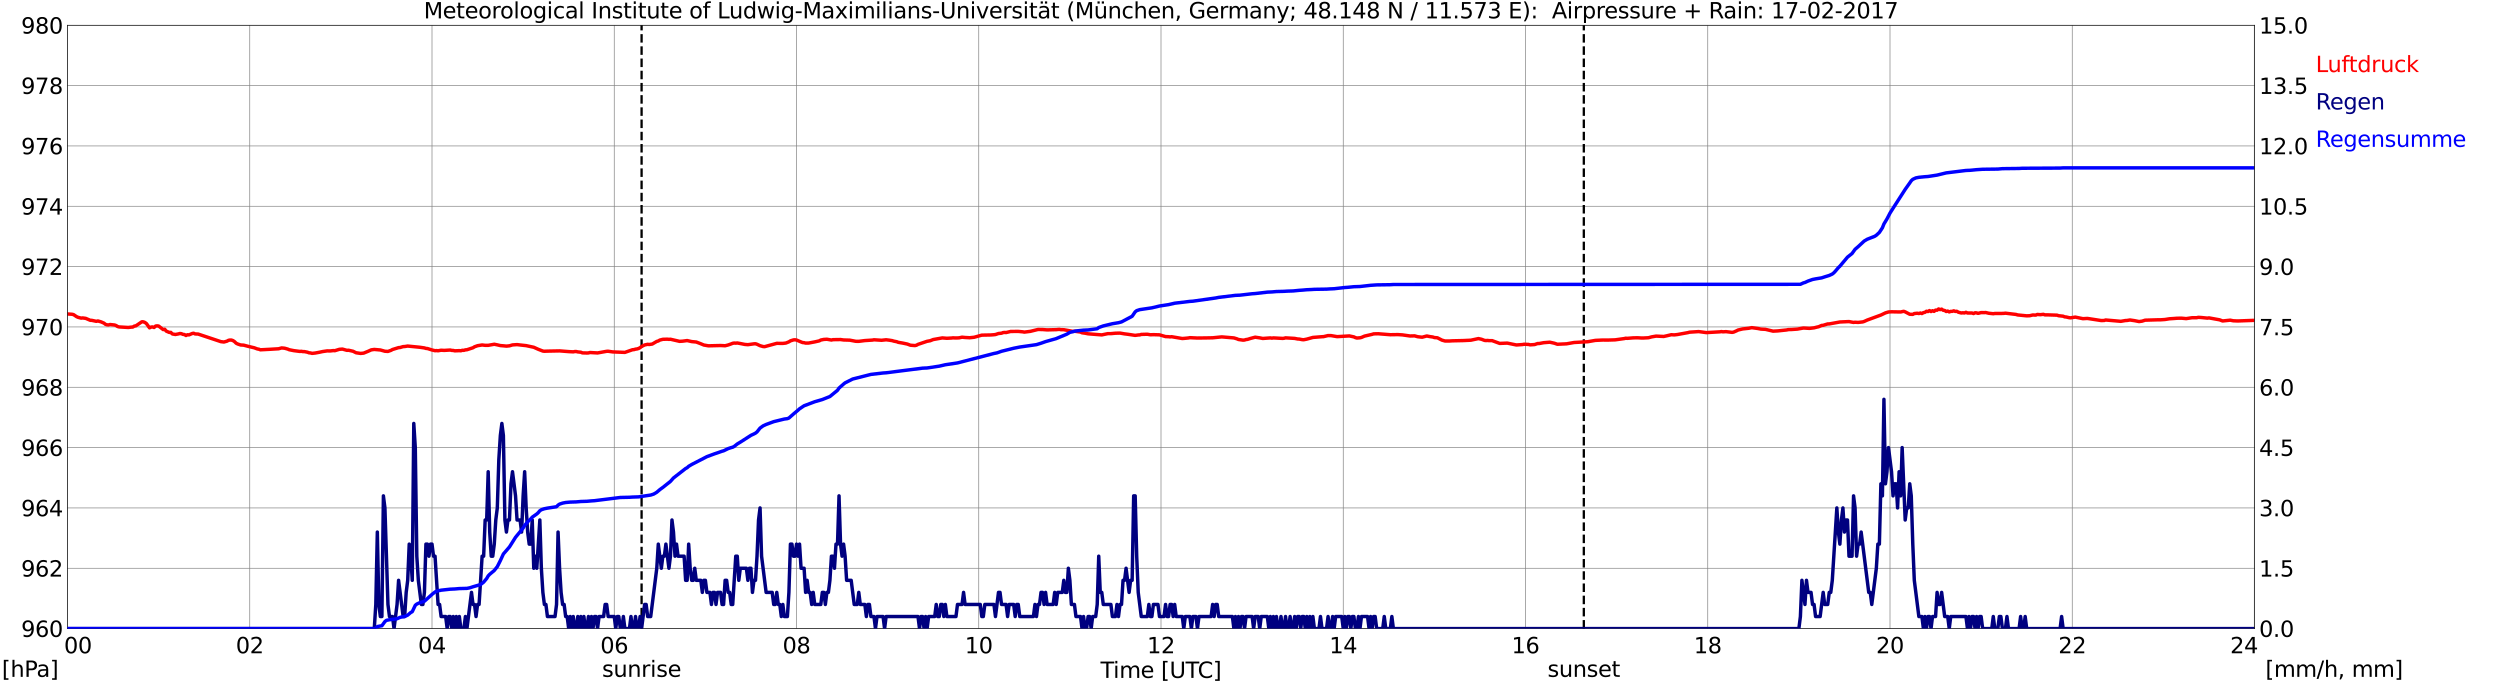 <?xml version="1.0" encoding="utf-8" standalone="no"?>
<!DOCTYPE svg PUBLIC "-//W3C//DTD SVG 1.1//EN"
  "http://www.w3.org/Graphics/SVG/1.1/DTD/svg11.dtd">
<svg xmlns:xlink="http://www.w3.org/1999/xlink" width="1085.4pt" height="296.64pt" viewBox="0 0 1085.4 296.64" xmlns="http://www.w3.org/2000/svg" version="1.1">
 <defs>
  <style type="text/css">*{stroke-linejoin: round; stroke-linecap: butt}</style>
 </defs>
 <g id="figure_1">
  <g id="patch_1">
   <path d="M 0 296.64 
L 1085.4 296.64 
L 1085.4 0 
L 0 0 
z
" style="fill: #ffffff"/>
  </g>
  <g id="axes_1">
   <g id="patch_2">
    <path d="M 29.306 272.909 
L 978.814 272.909 
L 978.814 10.976 
L 29.306 10.976 
z
" style="fill: #ffffff"/>
   </g>
   <g id="patch_3">
    <path d="M 978.814 272.909 
L 978.814 272.909 
L 978.814 10.976 
L 978.814 10.976 
z
" clip-path="url(#p1cfa402974)" style="fill: #d3d3d3; opacity: 0.25; stroke: #d3d3d3; stroke-linejoin: miter"/>
   </g>
   <g id="matplotlib.axis_1">
    <g id="xtick_1">
     <g id="line2d_1">
      <path d="M 29.306 272.909 
L 29.306 10.976 
" clip-path="url(#p1cfa402974)" style="fill: none; stroke: #808080; stroke-width: 0.3; stroke-linecap: square"/>
     </g>
     <g id="line2d_2"/>
     <g id="text_1">
      <!--    00 -->
      <g transform="translate(18.733 283.627) scale(0.095 -0.095)">
       <defs>
        <path id="DejaVuSans-20" transform="scale(0.016)"/>
        <path id="DejaVuSans-30" d="M 2034 4250 
Q 1547 4250 1301 3770 
Q 1056 3291 1056 2328 
Q 1056 1369 1301 889 
Q 1547 409 2034 409 
Q 2525 409 2770 889 
Q 3016 1369 3016 2328 
Q 3016 3291 2770 3770 
Q 2525 4250 2034 4250 
z
M 2034 4750 
Q 2819 4750 3233 4129 
Q 3647 3509 3647 2328 
Q 3647 1150 3233 529 
Q 2819 -91 2034 -91 
Q 1250 -91 836 529 
Q 422 1150 422 2328 
Q 422 3509 836 4129 
Q 1250 4750 2034 4750 
z
" transform="scale(0.016)"/>
       </defs>
       <use xlink:href="#DejaVuSans-20"/>
       <use xlink:href="#DejaVuSans-20" transform="translate(31.787 0)"/>
       <use xlink:href="#DejaVuSans-20" transform="translate(63.574 0)"/>
       <use xlink:href="#DejaVuSans-30" transform="translate(95.361 0)"/>
       <use xlink:href="#DejaVuSans-30" transform="translate(158.984 0)"/>
      </g>
     </g>
    </g>
    <g id="xtick_2">
     <g id="line2d_3">
      <path d="M 108.431 272.909 
L 108.431 10.976 
" clip-path="url(#p1cfa402974)" style="fill: none; stroke: #808080; stroke-width: 0.3; stroke-linecap: square"/>
     </g>
     <g id="line2d_4"/>
     <g id="text_2">
      <!-- 02 -->
      <g transform="translate(102.387 283.627) scale(0.095 -0.095)">
       <defs>
        <path id="DejaVuSans-32" d="M 1228 531 
L 3431 531 
L 3431 0 
L 469 0 
L 469 531 
Q 828 903 1448 1529 
Q 2069 2156 2228 2338 
Q 2531 2678 2651 2914 
Q 2772 3150 2772 3378 
Q 2772 3750 2511 3984 
Q 2250 4219 1831 4219 
Q 1534 4219 1204 4116 
Q 875 4013 500 3803 
L 500 4441 
Q 881 4594 1212 4672 
Q 1544 4750 1819 4750 
Q 2544 4750 2975 4387 
Q 3406 4025 3406 3419 
Q 3406 3131 3298 2873 
Q 3191 2616 2906 2266 
Q 2828 2175 2409 1742 
Q 1991 1309 1228 531 
z
" transform="scale(0.016)"/>
       </defs>
       <use xlink:href="#DejaVuSans-30"/>
       <use xlink:href="#DejaVuSans-32" transform="translate(63.623 0)"/>
      </g>
     </g>
    </g>
    <g id="xtick_3">
     <g id="line2d_5">
      <path d="M 187.557 272.909 
L 187.557 10.976 
" clip-path="url(#p1cfa402974)" style="fill: none; stroke: #808080; stroke-width: 0.3; stroke-linecap: square"/>
     </g>
     <g id="line2d_6"/>
     <g id="text_3">
      <!-- 04 -->
      <g transform="translate(181.513 283.627) scale(0.095 -0.095)">
       <defs>
        <path id="DejaVuSans-34" d="M 2419 4116 
L 825 1625 
L 2419 1625 
L 2419 4116 
z
M 2253 4666 
L 3047 4666 
L 3047 1625 
L 3713 1625 
L 3713 1100 
L 3047 1100 
L 3047 0 
L 2419 0 
L 2419 1100 
L 313 1100 
L 313 1709 
L 2253 4666 
z
" transform="scale(0.016)"/>
       </defs>
       <use xlink:href="#DejaVuSans-30"/>
       <use xlink:href="#DejaVuSans-34" transform="translate(63.623 0)"/>
      </g>
     </g>
    </g>
    <g id="xtick_4">
     <g id="line2d_7">
      <path d="M 266.683 272.909 
L 266.683 10.976 
" clip-path="url(#p1cfa402974)" style="fill: none; stroke: #808080; stroke-width: 0.3; stroke-linecap: square"/>
     </g>
     <g id="line2d_8"/>
     <g id="text_4">
      <!-- 06 -->
      <g transform="translate(260.638 283.627) scale(0.095 -0.095)">
       <defs>
        <path id="DejaVuSans-36" d="M 2113 2584 
Q 1688 2584 1439 2293 
Q 1191 2003 1191 1497 
Q 1191 994 1439 701 
Q 1688 409 2113 409 
Q 2538 409 2786 701 
Q 3034 994 3034 1497 
Q 3034 2003 2786 2293 
Q 2538 2584 2113 2584 
z
M 3366 4563 
L 3366 3988 
Q 3128 4100 2886 4159 
Q 2644 4219 2406 4219 
Q 1781 4219 1451 3797 
Q 1122 3375 1075 2522 
Q 1259 2794 1537 2939 
Q 1816 3084 2150 3084 
Q 2853 3084 3261 2657 
Q 3669 2231 3669 1497 
Q 3669 778 3244 343 
Q 2819 -91 2113 -91 
Q 1303 -91 875 529 
Q 447 1150 447 2328 
Q 447 3434 972 4092 
Q 1497 4750 2381 4750 
Q 2619 4750 2861 4703 
Q 3103 4656 3366 4563 
z
" transform="scale(0.016)"/>
       </defs>
       <use xlink:href="#DejaVuSans-30"/>
       <use xlink:href="#DejaVuSans-36" transform="translate(63.623 0)"/>
      </g>
     </g>
    </g>
    <g id="xtick_5">
     <g id="line2d_9">
      <path d="M 345.808 272.909 
L 345.808 10.976 
" clip-path="url(#p1cfa402974)" style="fill: none; stroke: #808080; stroke-width: 0.3; stroke-linecap: square"/>
     </g>
     <g id="line2d_10"/>
     <g id="text_5">
      <!-- 08 -->
      <g transform="translate(339.764 283.627) scale(0.095 -0.095)">
       <defs>
        <path id="DejaVuSans-38" d="M 2034 2216 
Q 1584 2216 1326 1975 
Q 1069 1734 1069 1313 
Q 1069 891 1326 650 
Q 1584 409 2034 409 
Q 2484 409 2743 651 
Q 3003 894 3003 1313 
Q 3003 1734 2745 1975 
Q 2488 2216 2034 2216 
z
M 1403 2484 
Q 997 2584 770 2862 
Q 544 3141 544 3541 
Q 544 4100 942 4425 
Q 1341 4750 2034 4750 
Q 2731 4750 3128 4425 
Q 3525 4100 3525 3541 
Q 3525 3141 3298 2862 
Q 3072 2584 2669 2484 
Q 3125 2378 3379 2068 
Q 3634 1759 3634 1313 
Q 3634 634 3220 271 
Q 2806 -91 2034 -91 
Q 1263 -91 848 271 
Q 434 634 434 1313 
Q 434 1759 690 2068 
Q 947 2378 1403 2484 
z
M 1172 3481 
Q 1172 3119 1398 2916 
Q 1625 2713 2034 2713 
Q 2441 2713 2670 2916 
Q 2900 3119 2900 3481 
Q 2900 3844 2670 4047 
Q 2441 4250 2034 4250 
Q 1625 4250 1398 4047 
Q 1172 3844 1172 3481 
z
" transform="scale(0.016)"/>
       </defs>
       <use xlink:href="#DejaVuSans-30"/>
       <use xlink:href="#DejaVuSans-38" transform="translate(63.623 0)"/>
      </g>
     </g>
    </g>
    <g id="xtick_6">
     <g id="line2d_11">
      <path d="M 424.934 272.909 
L 424.934 10.976 
" clip-path="url(#p1cfa402974)" style="fill: none; stroke: #808080; stroke-width: 0.3; stroke-linecap: square"/>
     </g>
     <g id="line2d_12"/>
     <g id="text_6">
      <!-- 10 -->
      <g transform="translate(418.89 283.627) scale(0.095 -0.095)">
       <defs>
        <path id="DejaVuSans-31" d="M 794 531 
L 1825 531 
L 1825 4091 
L 703 3866 
L 703 4441 
L 1819 4666 
L 2450 4666 
L 2450 531 
L 3481 531 
L 3481 0 
L 794 0 
L 794 531 
z
" transform="scale(0.016)"/>
       </defs>
       <use xlink:href="#DejaVuSans-31"/>
       <use xlink:href="#DejaVuSans-30" transform="translate(63.623 0)"/>
      </g>
     </g>
    </g>
    <g id="xtick_7">
     <g id="line2d_13">
      <path d="M 504.06 272.909 
L 504.06 10.976 
" clip-path="url(#p1cfa402974)" style="fill: none; stroke: #808080; stroke-width: 0.3; stroke-linecap: square"/>
     </g>
     <g id="line2d_14"/>
     <g id="text_7">
      <!-- 12 -->
      <g transform="translate(498.015 283.627) scale(0.095 -0.095)">
       <use xlink:href="#DejaVuSans-31"/>
       <use xlink:href="#DejaVuSans-32" transform="translate(63.623 0)"/>
      </g>
     </g>
    </g>
    <g id="xtick_8">
     <g id="line2d_15">
      <path d="M 583.185 272.909 
L 583.185 10.976 
" clip-path="url(#p1cfa402974)" style="fill: none; stroke: #808080; stroke-width: 0.3; stroke-linecap: square"/>
     </g>
     <g id="line2d_16"/>
     <g id="text_8">
      <!-- 14 -->
      <g transform="translate(577.141 283.627) scale(0.095 -0.095)">
       <use xlink:href="#DejaVuSans-31"/>
       <use xlink:href="#DejaVuSans-34" transform="translate(63.623 0)"/>
      </g>
     </g>
    </g>
    <g id="xtick_9">
     <g id="line2d_17">
      <path d="M 662.311 272.909 
L 662.311 10.976 
" clip-path="url(#p1cfa402974)" style="fill: none; stroke: #808080; stroke-width: 0.3; stroke-linecap: square"/>
     </g>
     <g id="line2d_18"/>
     <g id="text_9">
      <!-- 16 -->
      <g transform="translate(656.267 283.627) scale(0.095 -0.095)">
       <use xlink:href="#DejaVuSans-31"/>
       <use xlink:href="#DejaVuSans-36" transform="translate(63.623 0)"/>
      </g>
     </g>
    </g>
    <g id="xtick_10">
     <g id="line2d_19">
      <path d="M 741.437 272.909 
L 741.437 10.976 
" clip-path="url(#p1cfa402974)" style="fill: none; stroke: #808080; stroke-width: 0.3; stroke-linecap: square"/>
     </g>
     <g id="line2d_20"/>
     <g id="text_10">
      <!-- 18 -->
      <g transform="translate(735.392 283.627) scale(0.095 -0.095)">
       <use xlink:href="#DejaVuSans-31"/>
       <use xlink:href="#DejaVuSans-38" transform="translate(63.623 0)"/>
      </g>
     </g>
    </g>
    <g id="xtick_11">
     <g id="line2d_21">
      <path d="M 820.562 272.909 
L 820.562 10.976 
" clip-path="url(#p1cfa402974)" style="fill: none; stroke: #808080; stroke-width: 0.3; stroke-linecap: square"/>
     </g>
     <g id="line2d_22"/>
     <g id="text_11">
      <!-- 20 -->
      <g transform="translate(814.518 283.627) scale(0.095 -0.095)">
       <use xlink:href="#DejaVuSans-32"/>
       <use xlink:href="#DejaVuSans-30" transform="translate(63.623 0)"/>
      </g>
     </g>
    </g>
    <g id="xtick_12">
     <g id="line2d_23">
      <path d="M 899.688 272.909 
L 899.688 10.976 
" clip-path="url(#p1cfa402974)" style="fill: none; stroke: #808080; stroke-width: 0.3; stroke-linecap: square"/>
     </g>
     <g id="line2d_24"/>
     <g id="text_12">
      <!-- 22 -->
      <g transform="translate(893.644 283.627) scale(0.095 -0.095)">
       <use xlink:href="#DejaVuSans-32"/>
       <use xlink:href="#DejaVuSans-32" transform="translate(63.623 0)"/>
      </g>
     </g>
    </g>
    <g id="xtick_13">
     <g id="line2d_25">
      <path d="M 978.814 272.909 
L 978.814 10.976 
" clip-path="url(#p1cfa402974)" style="fill: none; stroke: #808080; stroke-width: 0.3; stroke-linecap: square"/>
     </g>
     <g id="line2d_26"/>
     <g id="text_13">
      <!-- 24    -->
      <g transform="translate(968.241 283.627) scale(0.095 -0.095)">
       <use xlink:href="#DejaVuSans-32"/>
       <use xlink:href="#DejaVuSans-34" transform="translate(63.623 0)"/>
       <use xlink:href="#DejaVuSans-20" transform="translate(127.246 0)"/>
       <use xlink:href="#DejaVuSans-20" transform="translate(159.033 0)"/>
       <use xlink:href="#DejaVuSans-20" transform="translate(190.82 0)"/>
      </g>
     </g>
    </g>
    <g id="text_14">
     <!-- Time [UTC] -->
     <g transform="translate(477.806 294.322) scale(0.095 -0.095)">
      <defs>
       <path id="DejaVuSans-54" d="M -19 4666 
L 3928 4666 
L 3928 4134 
L 2272 4134 
L 2272 0 
L 1638 0 
L 1638 4134 
L -19 4134 
L -19 4666 
z
" transform="scale(0.016)"/>
       <path id="DejaVuSans-69" d="M 603 3500 
L 1178 3500 
L 1178 0 
L 603 0 
L 603 3500 
z
M 603 4863 
L 1178 4863 
L 1178 4134 
L 603 4134 
L 603 4863 
z
" transform="scale(0.016)"/>
       <path id="DejaVuSans-6d" d="M 3328 2828 
Q 3544 3216 3844 3400 
Q 4144 3584 4550 3584 
Q 5097 3584 5394 3201 
Q 5691 2819 5691 2113 
L 5691 0 
L 5113 0 
L 5113 2094 
Q 5113 2597 4934 2840 
Q 4756 3084 4391 3084 
Q 3944 3084 3684 2787 
Q 3425 2491 3425 1978 
L 3425 0 
L 2847 0 
L 2847 2094 
Q 2847 2600 2669 2842 
Q 2491 3084 2119 3084 
Q 1678 3084 1418 2786 
Q 1159 2488 1159 1978 
L 1159 0 
L 581 0 
L 581 3500 
L 1159 3500 
L 1159 2956 
Q 1356 3278 1631 3431 
Q 1906 3584 2284 3584 
Q 2666 3584 2933 3390 
Q 3200 3197 3328 2828 
z
" transform="scale(0.016)"/>
       <path id="DejaVuSans-65" d="M 3597 1894 
L 3597 1613 
L 953 1613 
Q 991 1019 1311 708 
Q 1631 397 2203 397 
Q 2534 397 2845 478 
Q 3156 559 3463 722 
L 3463 178 
Q 3153 47 2828 -22 
Q 2503 -91 2169 -91 
Q 1331 -91 842 396 
Q 353 884 353 1716 
Q 353 2575 817 3079 
Q 1281 3584 2069 3584 
Q 2775 3584 3186 3129 
Q 3597 2675 3597 1894 
z
M 3022 2063 
Q 3016 2534 2758 2815 
Q 2500 3097 2075 3097 
Q 1594 3097 1305 2825 
Q 1016 2553 972 2059 
L 3022 2063 
z
" transform="scale(0.016)"/>
       <path id="DejaVuSans-5b" d="M 550 4863 
L 1875 4863 
L 1875 4416 
L 1125 4416 
L 1125 -397 
L 1875 -397 
L 1875 -844 
L 550 -844 
L 550 4863 
z
" transform="scale(0.016)"/>
       <path id="DejaVuSans-55" d="M 556 4666 
L 1191 4666 
L 1191 1831 
Q 1191 1081 1462 751 
Q 1734 422 2344 422 
Q 2950 422 3222 751 
Q 3494 1081 3494 1831 
L 3494 4666 
L 4128 4666 
L 4128 1753 
Q 4128 841 3676 375 
Q 3225 -91 2344 -91 
Q 1459 -91 1007 375 
Q 556 841 556 1753 
L 556 4666 
z
" transform="scale(0.016)"/>
       <path id="DejaVuSans-43" d="M 4122 4306 
L 4122 3641 
Q 3803 3938 3442 4084 
Q 3081 4231 2675 4231 
Q 1875 4231 1450 3742 
Q 1025 3253 1025 2328 
Q 1025 1406 1450 917 
Q 1875 428 2675 428 
Q 3081 428 3442 575 
Q 3803 722 4122 1019 
L 4122 359 
Q 3791 134 3420 21 
Q 3050 -91 2638 -91 
Q 1578 -91 968 557 
Q 359 1206 359 2328 
Q 359 3453 968 4101 
Q 1578 4750 2638 4750 
Q 3056 4750 3426 4639 
Q 3797 4528 4122 4306 
z
" transform="scale(0.016)"/>
       <path id="DejaVuSans-5d" d="M 1947 4863 
L 1947 -844 
L 622 -844 
L 622 -397 
L 1369 -397 
L 1369 4416 
L 622 4416 
L 622 4863 
L 1947 4863 
z
" transform="scale(0.016)"/>
      </defs>
      <use xlink:href="#DejaVuSans-54"/>
      <use xlink:href="#DejaVuSans-69" transform="translate(57.959 0)"/>
      <use xlink:href="#DejaVuSans-6d" transform="translate(85.742 0)"/>
      <use xlink:href="#DejaVuSans-65" transform="translate(183.154 0)"/>
      <use xlink:href="#DejaVuSans-20" transform="translate(244.678 0)"/>
      <use xlink:href="#DejaVuSans-5b" transform="translate(276.465 0)"/>
      <use xlink:href="#DejaVuSans-55" transform="translate(315.479 0)"/>
      <use xlink:href="#DejaVuSans-54" transform="translate(388.672 0)"/>
      <use xlink:href="#DejaVuSans-43" transform="translate(443.881 0)"/>
      <use xlink:href="#DejaVuSans-5d" transform="translate(513.705 0)"/>
     </g>
    </g>
   </g>
   <g id="matplotlib.axis_2">
    <g id="ytick_1">
     <g id="line2d_27">
      <path d="M 29.306 272.909 
L 978.814 272.909 
" clip-path="url(#p1cfa402974)" style="fill: none; stroke: #808080; stroke-width: 0.3; stroke-linecap: square"/>
     </g>
     <g id="line2d_28"/>
     <g id="text_15">
      <!-- 960 -->
      <g transform="translate(9.173 276.518) scale(0.095 -0.095)">
       <defs>
        <path id="DejaVuSans-39" d="M 703 97 
L 703 672 
Q 941 559 1184 500 
Q 1428 441 1663 441 
Q 2288 441 2617 861 
Q 2947 1281 2994 2138 
Q 2813 1869 2534 1725 
Q 2256 1581 1919 1581 
Q 1219 1581 811 2004 
Q 403 2428 403 3163 
Q 403 3881 828 4315 
Q 1253 4750 1959 4750 
Q 2769 4750 3195 4129 
Q 3622 3509 3622 2328 
Q 3622 1225 3098 567 
Q 2575 -91 1691 -91 
Q 1453 -91 1209 -44 
Q 966 3 703 97 
z
M 1959 2075 
Q 2384 2075 2632 2365 
Q 2881 2656 2881 3163 
Q 2881 3666 2632 3958 
Q 2384 4250 1959 4250 
Q 1534 4250 1286 3958 
Q 1038 3666 1038 3163 
Q 1038 2656 1286 2365 
Q 1534 2075 1959 2075 
z
" transform="scale(0.016)"/>
       </defs>
       <use xlink:href="#DejaVuSans-39"/>
       <use xlink:href="#DejaVuSans-36" transform="translate(63.623 0)"/>
       <use xlink:href="#DejaVuSans-30" transform="translate(127.246 0)"/>
      </g>
     </g>
    </g>
    <g id="ytick_2">
     <g id="line2d_29">
      <path d="M 29.306 246.715 
L 978.814 246.715 
" clip-path="url(#p1cfa402974)" style="fill: none; stroke: #808080; stroke-width: 0.3; stroke-linecap: square"/>
     </g>
     <g id="line2d_30"/>
     <g id="text_16">
      <!-- 962 -->
      <g transform="translate(9.173 250.325) scale(0.095 -0.095)">
       <use xlink:href="#DejaVuSans-39"/>
       <use xlink:href="#DejaVuSans-36" transform="translate(63.623 0)"/>
       <use xlink:href="#DejaVuSans-32" transform="translate(127.246 0)"/>
      </g>
     </g>
    </g>
    <g id="ytick_3">
     <g id="line2d_31">
      <path d="M 29.306 220.522 
L 978.814 220.522 
" clip-path="url(#p1cfa402974)" style="fill: none; stroke: #808080; stroke-width: 0.3; stroke-linecap: square"/>
     </g>
     <g id="line2d_32"/>
     <g id="text_17">
      <!-- 964 -->
      <g transform="translate(9.173 224.131) scale(0.095 -0.095)">
       <use xlink:href="#DejaVuSans-39"/>
       <use xlink:href="#DejaVuSans-36" transform="translate(63.623 0)"/>
       <use xlink:href="#DejaVuSans-34" transform="translate(127.246 0)"/>
      </g>
     </g>
    </g>
    <g id="ytick_4">
     <g id="line2d_33">
      <path d="M 29.306 194.329 
L 978.814 194.329 
" clip-path="url(#p1cfa402974)" style="fill: none; stroke: #808080; stroke-width: 0.3; stroke-linecap: square"/>
     </g>
     <g id="line2d_34"/>
     <g id="text_18">
      <!-- 966 -->
      <g transform="translate(9.173 197.938) scale(0.095 -0.095)">
       <use xlink:href="#DejaVuSans-39"/>
       <use xlink:href="#DejaVuSans-36" transform="translate(63.623 0)"/>
       <use xlink:href="#DejaVuSans-36" transform="translate(127.246 0)"/>
      </g>
     </g>
    </g>
    <g id="ytick_5">
     <g id="line2d_35">
      <path d="M 29.306 168.136 
L 978.814 168.136 
" clip-path="url(#p1cfa402974)" style="fill: none; stroke: #808080; stroke-width: 0.3; stroke-linecap: square"/>
     </g>
     <g id="line2d_36"/>
     <g id="text_19">
      <!-- 968 -->
      <g transform="translate(9.173 171.745) scale(0.095 -0.095)">
       <use xlink:href="#DejaVuSans-39"/>
       <use xlink:href="#DejaVuSans-36" transform="translate(63.623 0)"/>
       <use xlink:href="#DejaVuSans-38" transform="translate(127.246 0)"/>
      </g>
     </g>
    </g>
    <g id="ytick_6">
     <g id="line2d_37">
      <path d="M 29.306 141.942 
L 978.814 141.942 
" clip-path="url(#p1cfa402974)" style="fill: none; stroke: #808080; stroke-width: 0.3; stroke-linecap: square"/>
     </g>
     <g id="line2d_38"/>
     <g id="text_20">
      <!-- 970 -->
      <g transform="translate(9.173 145.551) scale(0.095 -0.095)">
       <defs>
        <path id="DejaVuSans-37" d="M 525 4666 
L 3525 4666 
L 3525 4397 
L 1831 0 
L 1172 0 
L 2766 4134 
L 525 4134 
L 525 4666 
z
" transform="scale(0.016)"/>
       </defs>
       <use xlink:href="#DejaVuSans-39"/>
       <use xlink:href="#DejaVuSans-37" transform="translate(63.623 0)"/>
       <use xlink:href="#DejaVuSans-30" transform="translate(127.246 0)"/>
      </g>
     </g>
    </g>
    <g id="ytick_7">
     <g id="line2d_39">
      <path d="M 29.306 115.749 
L 978.814 115.749 
" clip-path="url(#p1cfa402974)" style="fill: none; stroke: #808080; stroke-width: 0.3; stroke-linecap: square"/>
     </g>
     <g id="line2d_40"/>
     <g id="text_21">
      <!-- 972 -->
      <g transform="translate(9.173 119.358) scale(0.095 -0.095)">
       <use xlink:href="#DejaVuSans-39"/>
       <use xlink:href="#DejaVuSans-37" transform="translate(63.623 0)"/>
       <use xlink:href="#DejaVuSans-32" transform="translate(127.246 0)"/>
      </g>
     </g>
    </g>
    <g id="ytick_8">
     <g id="line2d_41">
      <path d="M 29.306 89.556 
L 978.814 89.556 
" clip-path="url(#p1cfa402974)" style="fill: none; stroke: #808080; stroke-width: 0.3; stroke-linecap: square"/>
     </g>
     <g id="line2d_42"/>
     <g id="text_22">
      <!-- 974 -->
      <g transform="translate(9.173 93.165) scale(0.095 -0.095)">
       <use xlink:href="#DejaVuSans-39"/>
       <use xlink:href="#DejaVuSans-37" transform="translate(63.623 0)"/>
       <use xlink:href="#DejaVuSans-34" transform="translate(127.246 0)"/>
      </g>
     </g>
    </g>
    <g id="ytick_9">
     <g id="line2d_43">
      <path d="M 29.306 63.362 
L 978.814 63.362 
" clip-path="url(#p1cfa402974)" style="fill: none; stroke: #808080; stroke-width: 0.3; stroke-linecap: square"/>
     </g>
     <g id="line2d_44"/>
     <g id="text_23">
      <!-- 976 -->
      <g transform="translate(9.173 66.972) scale(0.095 -0.095)">
       <use xlink:href="#DejaVuSans-39"/>
       <use xlink:href="#DejaVuSans-37" transform="translate(63.623 0)"/>
       <use xlink:href="#DejaVuSans-36" transform="translate(127.246 0)"/>
      </g>
     </g>
    </g>
    <g id="ytick_10">
     <g id="line2d_45">
      <path d="M 29.306 37.169 
L 978.814 37.169 
" clip-path="url(#p1cfa402974)" style="fill: none; stroke: #808080; stroke-width: 0.3; stroke-linecap: square"/>
     </g>
     <g id="line2d_46"/>
     <g id="text_24">
      <!-- 978 -->
      <g transform="translate(9.173 40.778) scale(0.095 -0.095)">
       <use xlink:href="#DejaVuSans-39"/>
       <use xlink:href="#DejaVuSans-37" transform="translate(63.623 0)"/>
       <use xlink:href="#DejaVuSans-38" transform="translate(127.246 0)"/>
      </g>
     </g>
    </g>
    <g id="ytick_11">
     <g id="line2d_47">
      <path d="M 29.306 10.976 
L 978.814 10.976 
" clip-path="url(#p1cfa402974)" style="fill: none; stroke: #808080; stroke-width: 0.3; stroke-linecap: square"/>
     </g>
     <g id="line2d_48"/>
     <g id="text_25">
      <!-- 980 -->
      <g transform="translate(9.173 14.585) scale(0.095 -0.095)">
       <use xlink:href="#DejaVuSans-39"/>
       <use xlink:href="#DejaVuSans-38" transform="translate(63.623 0)"/>
       <use xlink:href="#DejaVuSans-30" transform="translate(127.246 0)"/>
      </g>
     </g>
    </g>
   </g>
   <g id="line2d_49">
    <path d="M 278.552 272.909 
L 278.552 10.976 
" clip-path="url(#p1cfa402974)" style="fill: none; stroke-dasharray: 3.7,1.6; stroke-dashoffset: 0; stroke: #000000"/>
   </g>
   <g id="line2d_50">
    <path d="M 687.631 272.909 
L 687.631 10.976 
" clip-path="url(#p1cfa402974)" style="fill: none; stroke-dasharray: 3.7,1.6; stroke-dashoffset: 0; stroke: #000000"/>
   </g>
   <g id="line2d_51">
    <path d="M 29.306 136.311 
L 31.284 136.442 
L 31.943 136.599 
L 33.262 137.489 
L 33.921 137.778 
L 35.24 138.118 
L 35.9 138.039 
L 37.218 138.223 
L 39.197 139.061 
L 39.856 139.087 
L 41.834 139.506 
L 42.493 139.349 
L 43.812 139.716 
L 45.131 140.292 
L 45.79 140.816 
L 46.45 141.025 
L 47.109 141.078 
L 47.768 140.895 
L 49.747 141.104 
L 50.406 141.34 
L 51.065 141.759 
L 51.725 141.942 
L 55.681 142.178 
L 57 142.021 
L 57.659 141.995 
L 58.319 141.576 
L 58.978 141.471 
L 61.615 139.69 
L 62.275 139.742 
L 62.934 140.004 
L 63.594 140.502 
L 64.912 142.335 
L 65.572 141.995 
L 66.231 141.942 
L 66.89 142.178 
L 67.55 141.549 
L 68.209 141.471 
L 68.869 141.549 
L 70.847 143.095 
L 71.506 142.938 
L 72.166 143.75 
L 73.484 144.326 
L 74.144 144.3 
L 74.803 144.981 
L 76.122 145.216 
L 77.441 144.981 
L 78.1 144.797 
L 78.759 144.876 
L 79.419 145.164 
L 80.078 145.243 
L 80.737 145.662 
L 81.397 145.321 
L 82.056 145.4 
L 83.375 144.824 
L 84.034 144.666 
L 84.694 144.981 
L 86.013 145.033 
L 92.606 147.233 
L 95.903 148.333 
L 97.222 148.491 
L 98.541 148.124 
L 99.2 147.757 
L 99.86 147.626 
L 100.519 147.652 
L 101.178 147.888 
L 101.838 148.333 
L 102.497 148.988 
L 103.156 149.329 
L 104.475 149.774 
L 105.794 149.853 
L 107.772 150.376 
L 110.41 151.005 
L 111.728 151.503 
L 112.388 151.608 
L 113.047 151.87 
L 117.003 151.66 
L 120.96 151.424 
L 122.278 151.058 
L 123.597 151.188 
L 124.916 151.555 
L 125.575 151.843 
L 127.553 152.236 
L 130.191 152.577 
L 130.85 152.524 
L 131.51 152.655 
L 132.169 152.655 
L 133.488 152.917 
L 134.147 153.179 
L 134.807 153.232 
L 135.466 153.415 
L 136.785 153.284 
L 138.763 152.917 
L 140.082 152.629 
L 142.06 152.341 
L 143.379 152.367 
L 144.697 152.21 
L 145.357 152.262 
L 147.335 151.66 
L 148.654 151.555 
L 150.632 152.105 
L 151.291 152.053 
L 153.269 152.498 
L 154.588 153.153 
L 156.566 153.441 
L 157.885 153.31 
L 159.863 152.498 
L 161.182 151.896 
L 162.501 151.712 
L 165.138 151.948 
L 167.116 152.498 
L 168.435 152.577 
L 169.754 152.105 
L 170.413 151.739 
L 173.051 150.927 
L 173.71 150.874 
L 175.029 150.481 
L 175.688 150.455 
L 177.007 150.246 
L 182.282 150.769 
L 184.26 151.058 
L 184.92 151.267 
L 185.579 151.319 
L 187.557 151.948 
L 188.876 152.262 
L 189.535 152.21 
L 190.195 152.289 
L 191.513 152.053 
L 192.832 152.131 
L 195.47 151.974 
L 196.129 152.131 
L 196.788 152.158 
L 197.448 152.315 
L 199.426 152.236 
L 200.085 152.289 
L 200.745 152.079 
L 201.404 152.105 
L 202.063 151.896 
L 202.723 151.843 
L 205.36 150.979 
L 206.02 150.56 
L 207.339 150.088 
L 209.317 149.774 
L 210.635 149.931 
L 211.954 149.931 
L 214.592 149.46 
L 215.91 149.722 
L 217.229 150.036 
L 218.548 150.141 
L 219.867 150.272 
L 221.186 150.141 
L 222.504 149.748 
L 224.482 149.617 
L 225.801 149.774 
L 228.439 150.062 
L 231.736 150.769 
L 233.714 151.66 
L 235.692 152.42 
L 236.351 152.498 
L 237.67 152.446 
L 242.945 152.341 
L 244.264 152.446 
L 246.901 152.655 
L 248.88 152.76 
L 249.539 152.629 
L 250.198 152.629 
L 250.858 152.786 
L 252.176 152.917 
L 252.836 153.205 
L 254.814 153.258 
L 255.473 153.232 
L 256.133 153.048 
L 259.43 153.232 
L 263.386 152.524 
L 264.045 152.498 
L 266.023 152.786 
L 271.298 152.996 
L 274.595 151.843 
L 275.255 151.791 
L 275.914 151.581 
L 276.573 151.503 
L 277.233 151.293 
L 277.892 150.953 
L 278.552 150.429 
L 279.87 149.774 
L 281.189 149.486 
L 281.849 149.564 
L 283.167 149.381 
L 285.145 148.229 
L 285.805 148.045 
L 286.464 147.652 
L 287.783 147.312 
L 289.761 147.259 
L 290.42 147.338 
L 291.08 147.286 
L 294.377 148.045 
L 295.036 148.202 
L 296.355 148.124 
L 298.333 147.862 
L 300.311 148.307 
L 302.289 148.491 
L 304.267 149.25 
L 305.586 149.8 
L 307.564 150.141 
L 312.839 150.01 
L 314.818 150.115 
L 316.136 149.774 
L 317.455 149.303 
L 318.114 149.041 
L 318.774 148.936 
L 319.433 148.988 
L 320.093 148.91 
L 321.411 149.145 
L 323.39 149.538 
L 324.708 149.643 
L 327.346 149.276 
L 328.005 149.25 
L 328.665 149.46 
L 329.983 150.088 
L 331.302 150.455 
L 331.961 150.507 
L 337.236 149.067 
L 339.874 149.093 
L 341.193 148.936 
L 342.512 148.412 
L 343.171 147.993 
L 344.49 147.574 
L 345.149 147.521 
L 345.808 147.626 
L 347.787 148.464 
L 348.446 148.726 
L 349.105 148.779 
L 349.765 148.962 
L 351.083 148.936 
L 353.721 148.438 
L 355.699 147.993 
L 356.359 147.626 
L 357.677 147.364 
L 358.996 147.286 
L 360.974 147.626 
L 361.634 147.469 
L 364.93 147.417 
L 366.249 147.6 
L 368.887 147.679 
L 371.524 148.176 
L 372.843 148.202 
L 375.481 147.862 
L 378.777 147.652 
L 379.437 147.521 
L 382.734 147.731 
L 384.712 147.521 
L 386.031 147.679 
L 387.349 147.888 
L 388.009 148.098 
L 389.328 148.36 
L 389.987 148.622 
L 391.965 148.962 
L 393.943 149.381 
L 395.262 149.879 
L 397.24 150.036 
L 397.899 149.879 
L 398.559 149.512 
L 402.515 148.176 
L 403.834 147.941 
L 405.153 147.417 
L 409.109 146.709 
L 411.087 146.867 
L 413.065 146.762 
L 413.725 146.683 
L 415.043 146.736 
L 416.362 146.683 
L 417.681 146.395 
L 419 146.526 
L 420.978 146.631 
L 422.956 146.421 
L 426.253 145.505 
L 430.209 145.426 
L 431.528 145.321 
L 432.187 145.243 
L 433.506 144.797 
L 434.825 144.666 
L 435.484 144.404 
L 436.144 144.326 
L 436.803 144.378 
L 438.781 143.907 
L 442.078 143.881 
L 444.056 144.064 
L 444.716 144.195 
L 447.353 143.854 
L 450.65 143.042 
L 452.628 143.069 
L 454.606 143.226 
L 458.563 143.121 
L 459.881 142.99 
L 460.541 143.121 
L 461.859 143.147 
L 464.497 143.619 
L 465.816 143.881 
L 466.475 143.802 
L 469.113 144.169 
L 469.772 144.483 
L 471.091 144.666 
L 472.409 144.928 
L 473.728 145.033 
L 476.366 145.243 
L 478.344 145.4 
L 480.981 144.85 
L 482.3 144.85 
L 484.278 144.666 
L 486.256 144.614 
L 488.235 144.954 
L 489.553 145.112 
L 492.85 145.609 
L 494.169 145.426 
L 494.828 145.4 
L 495.488 145.19 
L 498.125 145.112 
L 499.444 145.347 
L 500.763 145.295 
L 503.4 145.374 
L 506.038 146.133 
L 507.357 146.186 
L 508.016 146.264 
L 508.675 146.186 
L 513.291 146.971 
L 514.61 146.867 
L 515.929 146.736 
L 516.588 146.605 
L 519.885 146.762 
L 523.841 146.709 
L 526.479 146.657 
L 530.435 146.264 
L 535.71 146.709 
L 537.029 147.102 
L 537.688 147.39 
L 539.666 147.679 
L 540.326 147.626 
L 540.985 147.417 
L 541.644 147.338 
L 542.963 146.919 
L 544.941 146.395 
L 546.919 146.683 
L 548.238 146.945 
L 551.535 146.709 
L 552.195 146.814 
L 552.854 146.709 
L 556.81 146.919 
L 557.47 146.867 
L 558.129 146.683 
L 562.085 146.919 
L 563.404 147.181 
L 564.063 147.207 
L 565.382 147.469 
L 566.042 147.495 
L 567.36 147.233 
L 569.998 146.5 
L 571.317 146.395 
L 573.954 146.186 
L 574.613 146.159 
L 576.592 145.688 
L 577.91 145.714 
L 580.548 146.159 
L 585.823 145.845 
L 587.801 146.264 
L 588.46 146.578 
L 589.12 146.762 
L 590.439 146.657 
L 591.098 146.5 
L 592.417 145.924 
L 595.714 145.164 
L 596.373 144.954 
L 598.351 144.902 
L 600.989 145.112 
L 603.626 145.321 
L 606.923 145.269 
L 608.901 145.4 
L 612.198 145.871 
L 614.176 145.819 
L 615.495 146.186 
L 616.814 146.343 
L 617.473 146.395 
L 619.451 145.871 
L 620.77 146.133 
L 622.089 146.317 
L 622.748 146.552 
L 624.067 146.657 
L 626.045 147.679 
L 627.364 148.045 
L 629.342 148.045 
L 630.661 147.967 
L 635.276 147.862 
L 638.573 147.705 
L 641.87 146.998 
L 643.189 147.286 
L 644.508 147.783 
L 645.167 147.862 
L 645.827 147.81 
L 646.486 147.888 
L 647.805 147.888 
L 651.102 149.093 
L 654.399 148.962 
L 658.355 149.774 
L 660.992 149.591 
L 661.652 149.46 
L 663.63 149.538 
L 664.289 149.722 
L 666.267 149.591 
L 667.586 149.145 
L 668.246 149.145 
L 670.224 148.779 
L 672.861 148.569 
L 674.839 149.014 
L 676.158 149.46 
L 680.114 149.276 
L 683.411 148.7 
L 689.346 148.36 
L 692.643 147.783 
L 695.939 147.626 
L 697.918 147.652 
L 701.215 147.548 
L 705.171 146.998 
L 705.83 146.84 
L 706.49 146.893 
L 709.127 146.683 
L 711.105 146.657 
L 712.424 146.736 
L 713.743 146.736 
L 715.721 146.631 
L 717.04 146.264 
L 719.018 145.924 
L 722.315 146.081 
L 723.633 145.793 
L 725.612 145.321 
L 726.93 145.4 
L 728.249 145.243 
L 732.865 144.404 
L 733.524 144.221 
L 737.48 143.959 
L 739.459 144.221 
L 740.777 144.404 
L 746.712 144.064 
L 747.371 143.959 
L 748.031 144.064 
L 749.349 143.985 
L 751.987 144.3 
L 752.646 144.195 
L 753.965 143.619 
L 754.624 143.278 
L 756.602 142.807 
L 759.24 142.518 
L 760.559 142.257 
L 763.196 142.623 
L 764.515 142.885 
L 766.493 142.99 
L 769.79 143.776 
L 771.768 143.671 
L 775.725 143.252 
L 776.384 143.095 
L 777.703 143.069 
L 780.34 142.885 
L 782.978 142.414 
L 785.615 142.571 
L 787.593 142.335 
L 788.912 141.995 
L 789.572 141.864 
L 790.89 141.287 
L 791.55 141.235 
L 793.528 140.633 
L 794.187 140.633 
L 798.803 139.794 
L 802.759 139.611 
L 804.078 139.873 
L 804.737 139.978 
L 805.397 139.899 
L 806.715 139.978 
L 808.694 139.768 
L 809.353 139.559 
L 810.672 138.956 
L 816.606 136.782 
L 818.584 135.839 
L 819.903 135.446 
L 821.222 135.368 
L 825.178 135.446 
L 826.497 135.158 
L 827.156 135.394 
L 829.134 136.442 
L 830.453 136.494 
L 831.112 136.127 
L 832.431 135.996 
L 833.091 136.127 
L 833.75 135.892 
L 834.409 136.127 
L 835.069 135.734 
L 835.728 135.603 
L 836.388 135.132 
L 837.047 135.263 
L 837.706 134.844 
L 838.366 135.263 
L 839.025 134.896 
L 839.684 135.184 
L 840.344 134.634 
L 841.003 134.687 
L 841.663 134.137 
L 842.322 134.425 
L 842.981 134.215 
L 843.641 134.713 
L 844.3 134.791 
L 844.959 135.237 
L 845.619 135.053 
L 846.278 135.42 
L 846.938 135.184 
L 847.597 135.184 
L 848.256 134.949 
L 848.916 135.211 
L 849.575 135.132 
L 850.235 135.551 
L 851.553 135.892 
L 852.213 135.787 
L 852.872 135.892 
L 853.531 135.577 
L 854.191 135.892 
L 856.169 135.892 
L 856.828 136.127 
L 857.488 135.787 
L 858.147 135.839 
L 858.806 136.049 
L 860.125 135.708 
L 861.444 135.734 
L 862.103 135.682 
L 863.422 135.996 
L 865.4 136.206 
L 866.06 136.101 
L 868.697 136.101 
L 870.016 136.049 
L 870.675 135.97 
L 875.291 136.52 
L 875.95 136.73 
L 879.907 137.123 
L 881.225 137.07 
L 882.544 136.756 
L 883.863 136.808 
L 884.522 136.52 
L 885.841 136.625 
L 887.16 136.468 
L 887.819 136.704 
L 889.138 136.704 
L 893.094 136.835 
L 893.754 137.07 
L 895.732 137.28 
L 896.391 137.568 
L 897.051 137.62 
L 898.369 137.935 
L 899.029 137.987 
L 901.007 137.673 
L 904.304 138.354 
L 906.282 138.249 
L 912.216 139.166 
L 913.535 139.14 
L 914.194 138.93 
L 920.788 139.506 
L 922.766 139.166 
L 923.426 139.14 
L 924.745 138.93 
L 926.723 139.218 
L 928.701 139.611 
L 930.02 139.428 
L 931.338 139.009 
L 936.613 138.851 
L 937.932 138.851 
L 939.91 138.72 
L 941.888 138.406 
L 943.867 138.275 
L 945.185 138.17 
L 947.163 138.144 
L 949.142 138.328 
L 951.779 137.935 
L 953.757 137.935 
L 954.417 137.778 
L 955.735 137.856 
L 958.373 138.118 
L 959.032 138.013 
L 963.648 138.851 
L 964.967 139.349 
L 968.264 139.009 
L 969.582 139.271 
L 971.561 139.349 
L 978.154 139.105 
L 978.154 139.105 
" clip-path="url(#p1cfa402974)" style="fill: none; stroke: #ff0000; stroke-width: 1.5; stroke-linecap: square"/>
   </g>
   <g id="patch_4">
    <path d="M 29.306 272.909 
L 29.306 10.976 
" style="fill: none; stroke: #000000; stroke-width: 0.3; stroke-linejoin: miter; stroke-linecap: square"/>
   </g>
   <g id="patch_5">
    <path d="M 29.306 272.909 
L 978.814 272.909 
" style="fill: none; stroke: #000000; stroke-width: 0.3; stroke-linejoin: miter; stroke-linecap: square"/>
   </g>
   <g id="patch_6">
    <path d="M 29.306 10.976 
L 978.814 10.976 
" style="fill: none; stroke: #000000; stroke-width: 0.3; stroke-linejoin: miter; stroke-linecap: square"/>
   </g>
   <g id="text_26">
    <!-- sunrise -->
    <g transform="translate(261.387 293.863) scale(0.095 -0.095)">
     <defs>
      <path id="DejaVuSans-73" d="M 2834 3397 
L 2834 2853 
Q 2591 2978 2328 3040 
Q 2066 3103 1784 3103 
Q 1356 3103 1142 2972 
Q 928 2841 928 2578 
Q 928 2378 1081 2264 
Q 1234 2150 1697 2047 
L 1894 2003 
Q 2506 1872 2764 1633 
Q 3022 1394 3022 966 
Q 3022 478 2636 193 
Q 2250 -91 1575 -91 
Q 1294 -91 989 -36 
Q 684 19 347 128 
L 347 722 
Q 666 556 975 473 
Q 1284 391 1588 391 
Q 1994 391 2212 530 
Q 2431 669 2431 922 
Q 2431 1156 2273 1281 
Q 2116 1406 1581 1522 
L 1381 1569 
Q 847 1681 609 1914 
Q 372 2147 372 2553 
Q 372 3047 722 3315 
Q 1072 3584 1716 3584 
Q 2034 3584 2315 3537 
Q 2597 3491 2834 3397 
z
" transform="scale(0.016)"/>
      <path id="DejaVuSans-75" d="M 544 1381 
L 544 3500 
L 1119 3500 
L 1119 1403 
Q 1119 906 1312 657 
Q 1506 409 1894 409 
Q 2359 409 2629 706 
Q 2900 1003 2900 1516 
L 2900 3500 
L 3475 3500 
L 3475 0 
L 2900 0 
L 2900 538 
Q 2691 219 2414 64 
Q 2138 -91 1772 -91 
Q 1169 -91 856 284 
Q 544 659 544 1381 
z
M 1991 3584 
L 1991 3584 
z
" transform="scale(0.016)"/>
      <path id="DejaVuSans-6e" d="M 3513 2113 
L 3513 0 
L 2938 0 
L 2938 2094 
Q 2938 2591 2744 2837 
Q 2550 3084 2163 3084 
Q 1697 3084 1428 2787 
Q 1159 2491 1159 1978 
L 1159 0 
L 581 0 
L 581 3500 
L 1159 3500 
L 1159 2956 
Q 1366 3272 1645 3428 
Q 1925 3584 2291 3584 
Q 2894 3584 3203 3211 
Q 3513 2838 3513 2113 
z
" transform="scale(0.016)"/>
      <path id="DejaVuSans-72" d="M 2631 2963 
Q 2534 3019 2420 3045 
Q 2306 3072 2169 3072 
Q 1681 3072 1420 2755 
Q 1159 2438 1159 1844 
L 1159 0 
L 581 0 
L 581 3500 
L 1159 3500 
L 1159 2956 
Q 1341 3275 1631 3429 
Q 1922 3584 2338 3584 
Q 2397 3584 2469 3576 
Q 2541 3569 2628 3553 
L 2631 2963 
z
" transform="scale(0.016)"/>
     </defs>
     <use xlink:href="#DejaVuSans-73"/>
     <use xlink:href="#DejaVuSans-75" transform="translate(52.1 0)"/>
     <use xlink:href="#DejaVuSans-6e" transform="translate(115.479 0)"/>
     <use xlink:href="#DejaVuSans-72" transform="translate(178.857 0)"/>
     <use xlink:href="#DejaVuSans-69" transform="translate(219.971 0)"/>
     <use xlink:href="#DejaVuSans-73" transform="translate(247.754 0)"/>
     <use xlink:href="#DejaVuSans-65" transform="translate(299.854 0)"/>
    </g>
   </g>
   <g id="text_27">
    <!-- sunset -->
    <g transform="translate(671.877 293.863) scale(0.095 -0.095)">
     <defs>
      <path id="DejaVuSans-74" d="M 1172 4494 
L 1172 3500 
L 2356 3500 
L 2356 3053 
L 1172 3053 
L 1172 1153 
Q 1172 725 1289 603 
Q 1406 481 1766 481 
L 2356 481 
L 2356 0 
L 1766 0 
Q 1100 0 847 248 
Q 594 497 594 1153 
L 594 3053 
L 172 3053 
L 172 3500 
L 594 3500 
L 594 4494 
L 1172 4494 
z
" transform="scale(0.016)"/>
     </defs>
     <use xlink:href="#DejaVuSans-73"/>
     <use xlink:href="#DejaVuSans-75" transform="translate(52.1 0)"/>
     <use xlink:href="#DejaVuSans-6e" transform="translate(115.479 0)"/>
     <use xlink:href="#DejaVuSans-73" transform="translate(178.857 0)"/>
     <use xlink:href="#DejaVuSans-65" transform="translate(230.957 0)"/>
     <use xlink:href="#DejaVuSans-74" transform="translate(292.48 0)"/>
    </g>
   </g>
   <g id="text_28">
    <!-- [hPa] -->
    <g transform="translate(0.821 293.863) scale(0.095 -0.095)">
     <defs>
      <path id="DejaVuSans-68" d="M 3513 2113 
L 3513 0 
L 2938 0 
L 2938 2094 
Q 2938 2591 2744 2837 
Q 2550 3084 2163 3084 
Q 1697 3084 1428 2787 
Q 1159 2491 1159 1978 
L 1159 0 
L 581 0 
L 581 4863 
L 1159 4863 
L 1159 2956 
Q 1366 3272 1645 3428 
Q 1925 3584 2291 3584 
Q 2894 3584 3203 3211 
Q 3513 2838 3513 2113 
z
" transform="scale(0.016)"/>
      <path id="DejaVuSans-50" d="M 1259 4147 
L 1259 2394 
L 2053 2394 
Q 2494 2394 2734 2622 
Q 2975 2850 2975 3272 
Q 2975 3691 2734 3919 
Q 2494 4147 2053 4147 
L 1259 4147 
z
M 628 4666 
L 2053 4666 
Q 2838 4666 3239 4311 
Q 3641 3956 3641 3272 
Q 3641 2581 3239 2228 
Q 2838 1875 2053 1875 
L 1259 1875 
L 1259 0 
L 628 0 
L 628 4666 
z
" transform="scale(0.016)"/>
      <path id="DejaVuSans-61" d="M 2194 1759 
Q 1497 1759 1228 1600 
Q 959 1441 959 1056 
Q 959 750 1161 570 
Q 1363 391 1709 391 
Q 2188 391 2477 730 
Q 2766 1069 2766 1631 
L 2766 1759 
L 2194 1759 
z
M 3341 1997 
L 3341 0 
L 2766 0 
L 2766 531 
Q 2569 213 2275 61 
Q 1981 -91 1556 -91 
Q 1019 -91 701 211 
Q 384 513 384 1019 
Q 384 1609 779 1909 
Q 1175 2209 1959 2209 
L 2766 2209 
L 2766 2266 
Q 2766 2663 2505 2880 
Q 2244 3097 1772 3097 
Q 1472 3097 1187 3025 
Q 903 2953 641 2809 
L 641 3341 
Q 956 3463 1253 3523 
Q 1550 3584 1831 3584 
Q 2591 3584 2966 3190 
Q 3341 2797 3341 1997 
z
" transform="scale(0.016)"/>
     </defs>
     <use xlink:href="#DejaVuSans-5b"/>
     <use xlink:href="#DejaVuSans-68" transform="translate(39.014 0)"/>
     <use xlink:href="#DejaVuSans-50" transform="translate(102.393 0)"/>
     <use xlink:href="#DejaVuSans-61" transform="translate(158.195 0)"/>
     <use xlink:href="#DejaVuSans-5d" transform="translate(219.475 0)"/>
    </g>
   </g>
   <g id="text_29">
    <!-- Luftdruck -->
    <g style="fill: #ff0000" transform="translate(1005.4 31.291) scale(0.095 -0.095)">
     <defs>
      <path id="DejaVuSans-4c" d="M 628 4666 
L 1259 4666 
L 1259 531 
L 3531 531 
L 3531 0 
L 628 0 
L 628 4666 
z
" transform="scale(0.016)"/>
      <path id="DejaVuSans-66" d="M 2375 4863 
L 2375 4384 
L 1825 4384 
Q 1516 4384 1395 4259 
Q 1275 4134 1275 3809 
L 1275 3500 
L 2222 3500 
L 2222 3053 
L 1275 3053 
L 1275 0 
L 697 0 
L 697 3053 
L 147 3053 
L 147 3500 
L 697 3500 
L 697 3744 
Q 697 4328 969 4595 
Q 1241 4863 1831 4863 
L 2375 4863 
z
" transform="scale(0.016)"/>
      <path id="DejaVuSans-64" d="M 2906 2969 
L 2906 4863 
L 3481 4863 
L 3481 0 
L 2906 0 
L 2906 525 
Q 2725 213 2448 61 
Q 2172 -91 1784 -91 
Q 1150 -91 751 415 
Q 353 922 353 1747 
Q 353 2572 751 3078 
Q 1150 3584 1784 3584 
Q 2172 3584 2448 3432 
Q 2725 3281 2906 2969 
z
M 947 1747 
Q 947 1113 1208 752 
Q 1469 391 1925 391 
Q 2381 391 2643 752 
Q 2906 1113 2906 1747 
Q 2906 2381 2643 2742 
Q 2381 3103 1925 3103 
Q 1469 3103 1208 2742 
Q 947 2381 947 1747 
z
" transform="scale(0.016)"/>
      <path id="DejaVuSans-63" d="M 3122 3366 
L 3122 2828 
Q 2878 2963 2633 3030 
Q 2388 3097 2138 3097 
Q 1578 3097 1268 2742 
Q 959 2388 959 1747 
Q 959 1106 1268 751 
Q 1578 397 2138 397 
Q 2388 397 2633 464 
Q 2878 531 3122 666 
L 3122 134 
Q 2881 22 2623 -34 
Q 2366 -91 2075 -91 
Q 1284 -91 818 406 
Q 353 903 353 1747 
Q 353 2603 823 3093 
Q 1294 3584 2113 3584 
Q 2378 3584 2631 3529 
Q 2884 3475 3122 3366 
z
" transform="scale(0.016)"/>
      <path id="DejaVuSans-6b" d="M 581 4863 
L 1159 4863 
L 1159 1991 
L 2875 3500 
L 3609 3500 
L 1753 1863 
L 3688 0 
L 2938 0 
L 1159 1709 
L 1159 0 
L 581 0 
L 581 4863 
z
" transform="scale(0.016)"/>
     </defs>
     <use xlink:href="#DejaVuSans-4c"/>
     <use xlink:href="#DejaVuSans-75" transform="translate(53.963 0)"/>
     <use xlink:href="#DejaVuSans-66" transform="translate(117.342 0)"/>
     <use xlink:href="#DejaVuSans-74" transform="translate(150.797 0)"/>
     <use xlink:href="#DejaVuSans-64" transform="translate(190.006 0)"/>
     <use xlink:href="#DejaVuSans-72" transform="translate(253.482 0)"/>
     <use xlink:href="#DejaVuSans-75" transform="translate(294.596 0)"/>
     <use xlink:href="#DejaVuSans-63" transform="translate(357.975 0)"/>
     <use xlink:href="#DejaVuSans-6b" transform="translate(412.955 0)"/>
    </g>
   </g>
   <g id="text_30">
    <!-- Regen -->
    <g style="fill: #000080" transform="translate(1005.4 47.531) scale(0.095 -0.095)">
     <defs>
      <path id="DejaVuSans-52" d="M 2841 2188 
Q 3044 2119 3236 1894 
Q 3428 1669 3622 1275 
L 4263 0 
L 3584 0 
L 2988 1197 
Q 2756 1666 2539 1819 
Q 2322 1972 1947 1972 
L 1259 1972 
L 1259 0 
L 628 0 
L 628 4666 
L 2053 4666 
Q 2853 4666 3247 4331 
Q 3641 3997 3641 3322 
Q 3641 2881 3436 2590 
Q 3231 2300 2841 2188 
z
M 1259 4147 
L 1259 2491 
L 2053 2491 
Q 2509 2491 2742 2702 
Q 2975 2913 2975 3322 
Q 2975 3731 2742 3939 
Q 2509 4147 2053 4147 
L 1259 4147 
z
" transform="scale(0.016)"/>
      <path id="DejaVuSans-67" d="M 2906 1791 
Q 2906 2416 2648 2759 
Q 2391 3103 1925 3103 
Q 1463 3103 1205 2759 
Q 947 2416 947 1791 
Q 947 1169 1205 825 
Q 1463 481 1925 481 
Q 2391 481 2648 825 
Q 2906 1169 2906 1791 
z
M 3481 434 
Q 3481 -459 3084 -895 
Q 2688 -1331 1869 -1331 
Q 1566 -1331 1297 -1286 
Q 1028 -1241 775 -1147 
L 775 -588 
Q 1028 -725 1275 -790 
Q 1522 -856 1778 -856 
Q 2344 -856 2625 -561 
Q 2906 -266 2906 331 
L 2906 616 
Q 2728 306 2450 153 
Q 2172 0 1784 0 
Q 1141 0 747 490 
Q 353 981 353 1791 
Q 353 2603 747 3093 
Q 1141 3584 1784 3584 
Q 2172 3584 2450 3431 
Q 2728 3278 2906 2969 
L 2906 3500 
L 3481 3500 
L 3481 434 
z
" transform="scale(0.016)"/>
     </defs>
     <use xlink:href="#DejaVuSans-52"/>
     <use xlink:href="#DejaVuSans-65" transform="translate(64.982 0)"/>
     <use xlink:href="#DejaVuSans-67" transform="translate(126.506 0)"/>
     <use xlink:href="#DejaVuSans-65" transform="translate(189.982 0)"/>
     <use xlink:href="#DejaVuSans-6e" transform="translate(251.506 0)"/>
    </g>
   </g>
   <g id="text_31">
    <!-- Regensumme -->
    <g style="fill: #0000ff" transform="translate(1005.4 63.771) scale(0.095 -0.095)">
     <use xlink:href="#DejaVuSans-52"/>
     <use xlink:href="#DejaVuSans-65" transform="translate(64.982 0)"/>
     <use xlink:href="#DejaVuSans-67" transform="translate(126.506 0)"/>
     <use xlink:href="#DejaVuSans-65" transform="translate(189.982 0)"/>
     <use xlink:href="#DejaVuSans-6e" transform="translate(251.506 0)"/>
     <use xlink:href="#DejaVuSans-73" transform="translate(314.885 0)"/>
     <use xlink:href="#DejaVuSans-75" transform="translate(366.984 0)"/>
     <use xlink:href="#DejaVuSans-6d" transform="translate(430.363 0)"/>
     <use xlink:href="#DejaVuSans-6d" transform="translate(527.775 0)"/>
     <use xlink:href="#DejaVuSans-65" transform="translate(625.188 0)"/>
    </g>
   </g>
   <g id="text_32">
    <!-- Meteorological Institute of Ludwig-Maximilians-Universität (München, Germany; 48.148 N / 11.573 E):  Airpressure + Rain: 17-02-2017 -->
    <g transform="translate(183.991 7.976) scale(0.095 -0.095)">
     <defs>
      <path id="DejaVuSans-4d" d="M 628 4666 
L 1569 4666 
L 2759 1491 
L 3956 4666 
L 4897 4666 
L 4897 0 
L 4281 0 
L 4281 4097 
L 3078 897 
L 2444 897 
L 1241 4097 
L 1241 0 
L 628 0 
L 628 4666 
z
" transform="scale(0.016)"/>
      <path id="DejaVuSans-6f" d="M 1959 3097 
Q 1497 3097 1228 2736 
Q 959 2375 959 1747 
Q 959 1119 1226 758 
Q 1494 397 1959 397 
Q 2419 397 2687 759 
Q 2956 1122 2956 1747 
Q 2956 2369 2687 2733 
Q 2419 3097 1959 3097 
z
M 1959 3584 
Q 2709 3584 3137 3096 
Q 3566 2609 3566 1747 
Q 3566 888 3137 398 
Q 2709 -91 1959 -91 
Q 1206 -91 779 398 
Q 353 888 353 1747 
Q 353 2609 779 3096 
Q 1206 3584 1959 3584 
z
" transform="scale(0.016)"/>
      <path id="DejaVuSans-6c" d="M 603 4863 
L 1178 4863 
L 1178 0 
L 603 0 
L 603 4863 
z
" transform="scale(0.016)"/>
      <path id="DejaVuSans-49" d="M 628 4666 
L 1259 4666 
L 1259 0 
L 628 0 
L 628 4666 
z
" transform="scale(0.016)"/>
      <path id="DejaVuSans-77" d="M 269 3500 
L 844 3500 
L 1563 769 
L 2278 3500 
L 2956 3500 
L 3675 769 
L 4391 3500 
L 4966 3500 
L 4050 0 
L 3372 0 
L 2619 2869 
L 1863 0 
L 1184 0 
L 269 3500 
z
" transform="scale(0.016)"/>
      <path id="DejaVuSans-2d" d="M 313 2009 
L 1997 2009 
L 1997 1497 
L 313 1497 
L 313 2009 
z
" transform="scale(0.016)"/>
      <path id="DejaVuSans-78" d="M 3513 3500 
L 2247 1797 
L 3578 0 
L 2900 0 
L 1881 1375 
L 863 0 
L 184 0 
L 1544 1831 
L 300 3500 
L 978 3500 
L 1906 2253 
L 2834 3500 
L 3513 3500 
z
" transform="scale(0.016)"/>
      <path id="DejaVuSans-76" d="M 191 3500 
L 800 3500 
L 1894 563 
L 2988 3500 
L 3597 3500 
L 2284 0 
L 1503 0 
L 191 3500 
z
" transform="scale(0.016)"/>
      <path id="DejaVuSans-e4" d="M 2194 1759 
Q 1497 1759 1228 1600 
Q 959 1441 959 1056 
Q 959 750 1161 570 
Q 1363 391 1709 391 
Q 2188 391 2477 730 
Q 2766 1069 2766 1631 
L 2766 1759 
L 2194 1759 
z
M 3341 1997 
L 3341 0 
L 2766 0 
L 2766 531 
Q 2569 213 2275 61 
Q 1981 -91 1556 -91 
Q 1019 -91 701 211 
Q 384 513 384 1019 
Q 384 1609 779 1909 
Q 1175 2209 1959 2209 
L 2766 2209 
L 2766 2266 
Q 2766 2663 2505 2880 
Q 2244 3097 1772 3097 
Q 1472 3097 1187 3025 
Q 903 2953 641 2809 
L 641 3341 
Q 956 3463 1253 3523 
Q 1550 3584 1831 3584 
Q 2591 3584 2966 3190 
Q 3341 2797 3341 1997 
z
M 2150 4850 
L 2784 4850 
L 2784 4219 
L 2150 4219 
L 2150 4850 
z
M 928 4850 
L 1562 4850 
L 1562 4219 
L 928 4219 
L 928 4850 
z
" transform="scale(0.016)"/>
      <path id="DejaVuSans-28" d="M 1984 4856 
Q 1566 4138 1362 3434 
Q 1159 2731 1159 2009 
Q 1159 1288 1364 580 
Q 1569 -128 1984 -844 
L 1484 -844 
Q 1016 -109 783 600 
Q 550 1309 550 2009 
Q 550 2706 781 3412 
Q 1013 4119 1484 4856 
L 1984 4856 
z
" transform="scale(0.016)"/>
      <path id="DejaVuSans-fc" d="M 544 1381 
L 544 3500 
L 1119 3500 
L 1119 1403 
Q 1119 906 1312 657 
Q 1506 409 1894 409 
Q 2359 409 2629 706 
Q 2900 1003 2900 1516 
L 2900 3500 
L 3475 3500 
L 3475 0 
L 2900 0 
L 2900 538 
Q 2691 219 2414 64 
Q 2138 -91 1772 -91 
Q 1169 -91 856 284 
Q 544 659 544 1381 
z
M 1991 3584 
L 1991 3584 
z
M 2278 4850 
L 2912 4850 
L 2912 4219 
L 2278 4219 
L 2278 4850 
z
M 1056 4850 
L 1690 4850 
L 1690 4219 
L 1056 4219 
L 1056 4850 
z
" transform="scale(0.016)"/>
      <path id="DejaVuSans-2c" d="M 750 794 
L 1409 794 
L 1409 256 
L 897 -744 
L 494 -744 
L 750 256 
L 750 794 
z
" transform="scale(0.016)"/>
      <path id="DejaVuSans-47" d="M 3809 666 
L 3809 1919 
L 2778 1919 
L 2778 2438 
L 4434 2438 
L 4434 434 
Q 4069 175 3628 42 
Q 3188 -91 2688 -91 
Q 1594 -91 976 548 
Q 359 1188 359 2328 
Q 359 3472 976 4111 
Q 1594 4750 2688 4750 
Q 3144 4750 3555 4637 
Q 3966 4525 4313 4306 
L 4313 3634 
Q 3963 3931 3569 4081 
Q 3175 4231 2741 4231 
Q 1884 4231 1454 3753 
Q 1025 3275 1025 2328 
Q 1025 1384 1454 906 
Q 1884 428 2741 428 
Q 3075 428 3337 486 
Q 3600 544 3809 666 
z
" transform="scale(0.016)"/>
      <path id="DejaVuSans-79" d="M 2059 -325 
Q 1816 -950 1584 -1140 
Q 1353 -1331 966 -1331 
L 506 -1331 
L 506 -850 
L 844 -850 
Q 1081 -850 1212 -737 
Q 1344 -625 1503 -206 
L 1606 56 
L 191 3500 
L 800 3500 
L 1894 763 
L 2988 3500 
L 3597 3500 
L 2059 -325 
z
" transform="scale(0.016)"/>
      <path id="DejaVuSans-3b" d="M 750 3309 
L 1409 3309 
L 1409 2516 
L 750 2516 
L 750 3309 
z
M 750 794 
L 1409 794 
L 1409 256 
L 897 -744 
L 494 -744 
L 750 256 
L 750 794 
z
" transform="scale(0.016)"/>
      <path id="DejaVuSans-2e" d="M 684 794 
L 1344 794 
L 1344 0 
L 684 0 
L 684 794 
z
" transform="scale(0.016)"/>
      <path id="DejaVuSans-4e" d="M 628 4666 
L 1478 4666 
L 3547 763 
L 3547 4666 
L 4159 4666 
L 4159 0 
L 3309 0 
L 1241 3903 
L 1241 0 
L 628 0 
L 628 4666 
z
" transform="scale(0.016)"/>
      <path id="DejaVuSans-2f" d="M 1625 4666 
L 2156 4666 
L 531 -594 
L 0 -594 
L 1625 4666 
z
" transform="scale(0.016)"/>
      <path id="DejaVuSans-35" d="M 691 4666 
L 3169 4666 
L 3169 4134 
L 1269 4134 
L 1269 2991 
Q 1406 3038 1543 3061 
Q 1681 3084 1819 3084 
Q 2600 3084 3056 2656 
Q 3513 2228 3513 1497 
Q 3513 744 3044 326 
Q 2575 -91 1722 -91 
Q 1428 -91 1123 -41 
Q 819 9 494 109 
L 494 744 
Q 775 591 1075 516 
Q 1375 441 1709 441 
Q 2250 441 2565 725 
Q 2881 1009 2881 1497 
Q 2881 1984 2565 2268 
Q 2250 2553 1709 2553 
Q 1456 2553 1204 2497 
Q 953 2441 691 2322 
L 691 4666 
z
" transform="scale(0.016)"/>
      <path id="DejaVuSans-33" d="M 2597 2516 
Q 3050 2419 3304 2112 
Q 3559 1806 3559 1356 
Q 3559 666 3084 287 
Q 2609 -91 1734 -91 
Q 1441 -91 1130 -33 
Q 819 25 488 141 
L 488 750 
Q 750 597 1062 519 
Q 1375 441 1716 441 
Q 2309 441 2620 675 
Q 2931 909 2931 1356 
Q 2931 1769 2642 2001 
Q 2353 2234 1838 2234 
L 1294 2234 
L 1294 2753 
L 1863 2753 
Q 2328 2753 2575 2939 
Q 2822 3125 2822 3475 
Q 2822 3834 2567 4026 
Q 2313 4219 1838 4219 
Q 1578 4219 1281 4162 
Q 984 4106 628 3988 
L 628 4550 
Q 988 4650 1302 4700 
Q 1616 4750 1894 4750 
Q 2613 4750 3031 4423 
Q 3450 4097 3450 3541 
Q 3450 3153 3228 2886 
Q 3006 2619 2597 2516 
z
" transform="scale(0.016)"/>
      <path id="DejaVuSans-45" d="M 628 4666 
L 3578 4666 
L 3578 4134 
L 1259 4134 
L 1259 2753 
L 3481 2753 
L 3481 2222 
L 1259 2222 
L 1259 531 
L 3634 531 
L 3634 0 
L 628 0 
L 628 4666 
z
" transform="scale(0.016)"/>
      <path id="DejaVuSans-29" d="M 513 4856 
L 1013 4856 
Q 1481 4119 1714 3412 
Q 1947 2706 1947 2009 
Q 1947 1309 1714 600 
Q 1481 -109 1013 -844 
L 513 -844 
Q 928 -128 1133 580 
Q 1338 1288 1338 2009 
Q 1338 2731 1133 3434 
Q 928 4138 513 4856 
z
" transform="scale(0.016)"/>
      <path id="DejaVuSans-3a" d="M 750 794 
L 1409 794 
L 1409 0 
L 750 0 
L 750 794 
z
M 750 3309 
L 1409 3309 
L 1409 2516 
L 750 2516 
L 750 3309 
z
" transform="scale(0.016)"/>
      <path id="DejaVuSans-41" d="M 2188 4044 
L 1331 1722 
L 3047 1722 
L 2188 4044 
z
M 1831 4666 
L 2547 4666 
L 4325 0 
L 3669 0 
L 3244 1197 
L 1141 1197 
L 716 0 
L 50 0 
L 1831 4666 
z
" transform="scale(0.016)"/>
      <path id="DejaVuSans-70" d="M 1159 525 
L 1159 -1331 
L 581 -1331 
L 581 3500 
L 1159 3500 
L 1159 2969 
Q 1341 3281 1617 3432 
Q 1894 3584 2278 3584 
Q 2916 3584 3314 3078 
Q 3713 2572 3713 1747 
Q 3713 922 3314 415 
Q 2916 -91 2278 -91 
Q 1894 -91 1617 61 
Q 1341 213 1159 525 
z
M 3116 1747 
Q 3116 2381 2855 2742 
Q 2594 3103 2138 3103 
Q 1681 3103 1420 2742 
Q 1159 2381 1159 1747 
Q 1159 1113 1420 752 
Q 1681 391 2138 391 
Q 2594 391 2855 752 
Q 3116 1113 3116 1747 
z
" transform="scale(0.016)"/>
      <path id="DejaVuSans-2b" d="M 2944 4013 
L 2944 2272 
L 4684 2272 
L 4684 1741 
L 2944 1741 
L 2944 0 
L 2419 0 
L 2419 1741 
L 678 1741 
L 678 2272 
L 2419 2272 
L 2419 4013 
L 2944 4013 
z
" transform="scale(0.016)"/>
     </defs>
     <use xlink:href="#DejaVuSans-4d"/>
     <use xlink:href="#DejaVuSans-65" transform="translate(86.279 0)"/>
     <use xlink:href="#DejaVuSans-74" transform="translate(147.803 0)"/>
     <use xlink:href="#DejaVuSans-65" transform="translate(187.012 0)"/>
     <use xlink:href="#DejaVuSans-6f" transform="translate(248.535 0)"/>
     <use xlink:href="#DejaVuSans-72" transform="translate(309.717 0)"/>
     <use xlink:href="#DejaVuSans-6f" transform="translate(348.58 0)"/>
     <use xlink:href="#DejaVuSans-6c" transform="translate(409.762 0)"/>
     <use xlink:href="#DejaVuSans-6f" transform="translate(437.545 0)"/>
     <use xlink:href="#DejaVuSans-67" transform="translate(498.727 0)"/>
     <use xlink:href="#DejaVuSans-69" transform="translate(562.203 0)"/>
     <use xlink:href="#DejaVuSans-63" transform="translate(589.986 0)"/>
     <use xlink:href="#DejaVuSans-61" transform="translate(644.967 0)"/>
     <use xlink:href="#DejaVuSans-6c" transform="translate(706.246 0)"/>
     <use xlink:href="#DejaVuSans-20" transform="translate(734.029 0)"/>
     <use xlink:href="#DejaVuSans-49" transform="translate(765.816 0)"/>
     <use xlink:href="#DejaVuSans-6e" transform="translate(795.309 0)"/>
     <use xlink:href="#DejaVuSans-73" transform="translate(858.688 0)"/>
     <use xlink:href="#DejaVuSans-74" transform="translate(910.787 0)"/>
     <use xlink:href="#DejaVuSans-69" transform="translate(949.996 0)"/>
     <use xlink:href="#DejaVuSans-74" transform="translate(977.779 0)"/>
     <use xlink:href="#DejaVuSans-75" transform="translate(1016.988 0)"/>
     <use xlink:href="#DejaVuSans-74" transform="translate(1080.367 0)"/>
     <use xlink:href="#DejaVuSans-65" transform="translate(1119.576 0)"/>
     <use xlink:href="#DejaVuSans-20" transform="translate(1181.1 0)"/>
     <use xlink:href="#DejaVuSans-6f" transform="translate(1212.887 0)"/>
     <use xlink:href="#DejaVuSans-66" transform="translate(1274.068 0)"/>
     <use xlink:href="#DejaVuSans-20" transform="translate(1309.273 0)"/>
     <use xlink:href="#DejaVuSans-4c" transform="translate(1341.061 0)"/>
     <use xlink:href="#DejaVuSans-75" transform="translate(1395.023 0)"/>
     <use xlink:href="#DejaVuSans-64" transform="translate(1458.402 0)"/>
     <use xlink:href="#DejaVuSans-77" transform="translate(1521.879 0)"/>
     <use xlink:href="#DejaVuSans-69" transform="translate(1603.666 0)"/>
     <use xlink:href="#DejaVuSans-67" transform="translate(1631.449 0)"/>
     <use xlink:href="#DejaVuSans-2d" transform="translate(1694.926 0)"/>
     <use xlink:href="#DejaVuSans-4d" transform="translate(1731.01 0)"/>
     <use xlink:href="#DejaVuSans-61" transform="translate(1817.289 0)"/>
     <use xlink:href="#DejaVuSans-78" transform="translate(1878.568 0)"/>
     <use xlink:href="#DejaVuSans-69" transform="translate(1937.748 0)"/>
     <use xlink:href="#DejaVuSans-6d" transform="translate(1965.531 0)"/>
     <use xlink:href="#DejaVuSans-69" transform="translate(2062.943 0)"/>
     <use xlink:href="#DejaVuSans-6c" transform="translate(2090.727 0)"/>
     <use xlink:href="#DejaVuSans-69" transform="translate(2118.51 0)"/>
     <use xlink:href="#DejaVuSans-61" transform="translate(2146.293 0)"/>
     <use xlink:href="#DejaVuSans-6e" transform="translate(2207.572 0)"/>
     <use xlink:href="#DejaVuSans-73" transform="translate(2270.951 0)"/>
     <use xlink:href="#DejaVuSans-2d" transform="translate(2323.051 0)"/>
     <use xlink:href="#DejaVuSans-55" transform="translate(2359.135 0)"/>
     <use xlink:href="#DejaVuSans-6e" transform="translate(2432.328 0)"/>
     <use xlink:href="#DejaVuSans-69" transform="translate(2495.707 0)"/>
     <use xlink:href="#DejaVuSans-76" transform="translate(2523.49 0)"/>
     <use xlink:href="#DejaVuSans-65" transform="translate(2582.67 0)"/>
     <use xlink:href="#DejaVuSans-72" transform="translate(2644.193 0)"/>
     <use xlink:href="#DejaVuSans-73" transform="translate(2685.307 0)"/>
     <use xlink:href="#DejaVuSans-69" transform="translate(2737.406 0)"/>
     <use xlink:href="#DejaVuSans-74" transform="translate(2765.189 0)"/>
     <use xlink:href="#DejaVuSans-e4" transform="translate(2804.398 0)"/>
     <use xlink:href="#DejaVuSans-74" transform="translate(2865.678 0)"/>
     <use xlink:href="#DejaVuSans-20" transform="translate(2904.887 0)"/>
     <use xlink:href="#DejaVuSans-28" transform="translate(2936.674 0)"/>
     <use xlink:href="#DejaVuSans-4d" transform="translate(2975.688 0)"/>
     <use xlink:href="#DejaVuSans-fc" transform="translate(3061.967 0)"/>
     <use xlink:href="#DejaVuSans-6e" transform="translate(3125.346 0)"/>
     <use xlink:href="#DejaVuSans-63" transform="translate(3188.725 0)"/>
     <use xlink:href="#DejaVuSans-68" transform="translate(3243.705 0)"/>
     <use xlink:href="#DejaVuSans-65" transform="translate(3307.084 0)"/>
     <use xlink:href="#DejaVuSans-6e" transform="translate(3368.607 0)"/>
     <use xlink:href="#DejaVuSans-2c" transform="translate(3431.986 0)"/>
     <use xlink:href="#DejaVuSans-20" transform="translate(3463.773 0)"/>
     <use xlink:href="#DejaVuSans-47" transform="translate(3495.561 0)"/>
     <use xlink:href="#DejaVuSans-65" transform="translate(3573.051 0)"/>
     <use xlink:href="#DejaVuSans-72" transform="translate(3634.574 0)"/>
     <use xlink:href="#DejaVuSans-6d" transform="translate(3673.938 0)"/>
     <use xlink:href="#DejaVuSans-61" transform="translate(3771.35 0)"/>
     <use xlink:href="#DejaVuSans-6e" transform="translate(3832.629 0)"/>
     <use xlink:href="#DejaVuSans-79" transform="translate(3896.008 0)"/>
     <use xlink:href="#DejaVuSans-3b" transform="translate(3955.188 0)"/>
     <use xlink:href="#DejaVuSans-20" transform="translate(3988.879 0)"/>
     <use xlink:href="#DejaVuSans-34" transform="translate(4020.666 0)"/>
     <use xlink:href="#DejaVuSans-38" transform="translate(4084.289 0)"/>
     <use xlink:href="#DejaVuSans-2e" transform="translate(4147.912 0)"/>
     <use xlink:href="#DejaVuSans-31" transform="translate(4179.699 0)"/>
     <use xlink:href="#DejaVuSans-34" transform="translate(4243.322 0)"/>
     <use xlink:href="#DejaVuSans-38" transform="translate(4306.945 0)"/>
     <use xlink:href="#DejaVuSans-20" transform="translate(4370.568 0)"/>
     <use xlink:href="#DejaVuSans-4e" transform="translate(4402.355 0)"/>
     <use xlink:href="#DejaVuSans-20" transform="translate(4477.16 0)"/>
     <use xlink:href="#DejaVuSans-2f" transform="translate(4508.947 0)"/>
     <use xlink:href="#DejaVuSans-20" transform="translate(4542.639 0)"/>
     <use xlink:href="#DejaVuSans-31" transform="translate(4574.426 0)"/>
     <use xlink:href="#DejaVuSans-31" transform="translate(4638.049 0)"/>
     <use xlink:href="#DejaVuSans-2e" transform="translate(4701.672 0)"/>
     <use xlink:href="#DejaVuSans-35" transform="translate(4733.459 0)"/>
     <use xlink:href="#DejaVuSans-37" transform="translate(4797.082 0)"/>
     <use xlink:href="#DejaVuSans-33" transform="translate(4860.705 0)"/>
     <use xlink:href="#DejaVuSans-20" transform="translate(4924.328 0)"/>
     <use xlink:href="#DejaVuSans-45" transform="translate(4956.115 0)"/>
     <use xlink:href="#DejaVuSans-29" transform="translate(5019.299 0)"/>
     <use xlink:href="#DejaVuSans-3a" transform="translate(5058.312 0)"/>
     <use xlink:href="#DejaVuSans-20" transform="translate(5092.004 0)"/>
     <use xlink:href="#DejaVuSans-20" transform="translate(5123.791 0)"/>
     <use xlink:href="#DejaVuSans-41" transform="translate(5155.578 0)"/>
     <use xlink:href="#DejaVuSans-69" transform="translate(5223.986 0)"/>
     <use xlink:href="#DejaVuSans-72" transform="translate(5251.77 0)"/>
     <use xlink:href="#DejaVuSans-70" transform="translate(5292.883 0)"/>
     <use xlink:href="#DejaVuSans-72" transform="translate(5356.359 0)"/>
     <use xlink:href="#DejaVuSans-65" transform="translate(5395.223 0)"/>
     <use xlink:href="#DejaVuSans-73" transform="translate(5456.746 0)"/>
     <use xlink:href="#DejaVuSans-73" transform="translate(5508.846 0)"/>
     <use xlink:href="#DejaVuSans-75" transform="translate(5560.945 0)"/>
     <use xlink:href="#DejaVuSans-72" transform="translate(5624.324 0)"/>
     <use xlink:href="#DejaVuSans-65" transform="translate(5663.188 0)"/>
     <use xlink:href="#DejaVuSans-20" transform="translate(5724.711 0)"/>
     <use xlink:href="#DejaVuSans-2b" transform="translate(5756.498 0)"/>
     <use xlink:href="#DejaVuSans-20" transform="translate(5840.287 0)"/>
     <use xlink:href="#DejaVuSans-52" transform="translate(5872.074 0)"/>
     <use xlink:href="#DejaVuSans-61" transform="translate(5939.307 0)"/>
     <use xlink:href="#DejaVuSans-69" transform="translate(6000.586 0)"/>
     <use xlink:href="#DejaVuSans-6e" transform="translate(6028.369 0)"/>
     <use xlink:href="#DejaVuSans-3a" transform="translate(6091.748 0)"/>
     <use xlink:href="#DejaVuSans-20" transform="translate(6125.439 0)"/>
     <use xlink:href="#DejaVuSans-31" transform="translate(6157.227 0)"/>
     <use xlink:href="#DejaVuSans-37" transform="translate(6220.85 0)"/>
     <use xlink:href="#DejaVuSans-2d" transform="translate(6284.473 0)"/>
     <use xlink:href="#DejaVuSans-30" transform="translate(6320.557 0)"/>
     <use xlink:href="#DejaVuSans-32" transform="translate(6384.18 0)"/>
     <use xlink:href="#DejaVuSans-2d" transform="translate(6447.803 0)"/>
     <use xlink:href="#DejaVuSans-32" transform="translate(6483.887 0)"/>
     <use xlink:href="#DejaVuSans-30" transform="translate(6547.51 0)"/>
     <use xlink:href="#DejaVuSans-31" transform="translate(6611.133 0)"/>
     <use xlink:href="#DejaVuSans-37" transform="translate(6674.756 0)"/>
    </g>
   </g>
  </g>
  <g id="axes_2">
   <g id="matplotlib.axis_3">
    <g id="ytick_12">
     <g id="line2d_52"/>
     <g id="text_33">
      <!-- 0.0 -->
      <g transform="translate(980.814 276.518) scale(0.095 -0.095)">
       <use xlink:href="#DejaVuSans-30"/>
       <use xlink:href="#DejaVuSans-2e" transform="translate(63.623 0)"/>
       <use xlink:href="#DejaVuSans-30" transform="translate(95.41 0)"/>
      </g>
     </g>
    </g>
    <g id="ytick_13">
     <g id="line2d_53"/>
     <g id="text_34">
      <!-- 1.5 -->
      <g transform="translate(980.814 250.325) scale(0.095 -0.095)">
       <use xlink:href="#DejaVuSans-31"/>
       <use xlink:href="#DejaVuSans-2e" transform="translate(63.623 0)"/>
       <use xlink:href="#DejaVuSans-35" transform="translate(95.41 0)"/>
      </g>
     </g>
    </g>
    <g id="ytick_14">
     <g id="line2d_54"/>
     <g id="text_35">
      <!-- 3.0 -->
      <g transform="translate(980.814 224.131) scale(0.095 -0.095)">
       <use xlink:href="#DejaVuSans-33"/>
       <use xlink:href="#DejaVuSans-2e" transform="translate(63.623 0)"/>
       <use xlink:href="#DejaVuSans-30" transform="translate(95.41 0)"/>
      </g>
     </g>
    </g>
    <g id="ytick_15">
     <g id="line2d_55"/>
     <g id="text_36">
      <!-- 4.5 -->
      <g transform="translate(980.814 197.938) scale(0.095 -0.095)">
       <use xlink:href="#DejaVuSans-34"/>
       <use xlink:href="#DejaVuSans-2e" transform="translate(63.623 0)"/>
       <use xlink:href="#DejaVuSans-35" transform="translate(95.41 0)"/>
      </g>
     </g>
    </g>
    <g id="ytick_16">
     <g id="line2d_56"/>
     <g id="text_37">
      <!-- 6.0 -->
      <g transform="translate(980.814 171.745) scale(0.095 -0.095)">
       <use xlink:href="#DejaVuSans-36"/>
       <use xlink:href="#DejaVuSans-2e" transform="translate(63.623 0)"/>
       <use xlink:href="#DejaVuSans-30" transform="translate(95.41 0)"/>
      </g>
     </g>
    </g>
    <g id="ytick_17">
     <g id="line2d_57"/>
     <g id="text_38">
      <!-- 7.5 -->
      <g transform="translate(980.814 145.551) scale(0.095 -0.095)">
       <use xlink:href="#DejaVuSans-37"/>
       <use xlink:href="#DejaVuSans-2e" transform="translate(63.623 0)"/>
       <use xlink:href="#DejaVuSans-35" transform="translate(95.41 0)"/>
      </g>
     </g>
    </g>
    <g id="ytick_18">
     <g id="line2d_58"/>
     <g id="text_39">
      <!-- 9.0 -->
      <g transform="translate(980.814 119.358) scale(0.095 -0.095)">
       <use xlink:href="#DejaVuSans-39"/>
       <use xlink:href="#DejaVuSans-2e" transform="translate(63.623 0)"/>
       <use xlink:href="#DejaVuSans-30" transform="translate(95.41 0)"/>
      </g>
     </g>
    </g>
    <g id="ytick_19">
     <g id="line2d_59"/>
     <g id="text_40">
      <!-- 10.5 -->
      <g transform="translate(980.814 93.165) scale(0.095 -0.095)">
       <use xlink:href="#DejaVuSans-31"/>
       <use xlink:href="#DejaVuSans-30" transform="translate(63.623 0)"/>
       <use xlink:href="#DejaVuSans-2e" transform="translate(127.246 0)"/>
       <use xlink:href="#DejaVuSans-35" transform="translate(159.033 0)"/>
      </g>
     </g>
    </g>
    <g id="ytick_20">
     <g id="line2d_60"/>
     <g id="text_41">
      <!-- 12.0 -->
      <g transform="translate(980.814 66.972) scale(0.095 -0.095)">
       <use xlink:href="#DejaVuSans-31"/>
       <use xlink:href="#DejaVuSans-32" transform="translate(63.623 0)"/>
       <use xlink:href="#DejaVuSans-2e" transform="translate(127.246 0)"/>
       <use xlink:href="#DejaVuSans-30" transform="translate(159.033 0)"/>
      </g>
     </g>
    </g>
    <g id="ytick_21">
     <g id="line2d_61"/>
     <g id="text_42">
      <!-- 13.5 -->
      <g transform="translate(980.814 40.778) scale(0.095 -0.095)">
       <use xlink:href="#DejaVuSans-31"/>
       <use xlink:href="#DejaVuSans-33" transform="translate(63.623 0)"/>
       <use xlink:href="#DejaVuSans-2e" transform="translate(127.246 0)"/>
       <use xlink:href="#DejaVuSans-35" transform="translate(159.033 0)"/>
      </g>
     </g>
    </g>
    <g id="ytick_22">
     <g id="line2d_62"/>
     <g id="text_43">
      <!-- 15.0 -->
      <g transform="translate(980.814 14.585) scale(0.095 -0.095)">
       <use xlink:href="#DejaVuSans-31"/>
       <use xlink:href="#DejaVuSans-35" transform="translate(63.623 0)"/>
       <use xlink:href="#DejaVuSans-2e" transform="translate(127.246 0)"/>
       <use xlink:href="#DejaVuSans-30" transform="translate(159.033 0)"/>
      </g>
     </g>
    </g>
   </g>
   <g id="line2d_63">
    <path d="M 29.306 272.909 
L 162.501 272.909 
L 163.16 262.431 
L 163.819 231 
L 164.479 262.431 
L 165.138 267.67 
L 165.798 267.67 
L 166.457 215.284 
L 167.116 220.522 
L 168.435 262.431 
L 169.094 267.67 
L 170.413 267.67 
L 171.073 272.909 
L 172.391 262.431 
L 173.051 251.954 
L 175.029 267.67 
L 175.688 267.67 
L 176.348 257.193 
L 177.007 251.954 
L 177.666 236.238 
L 178.326 241.477 
L 178.985 251.954 
L 179.645 183.852 
L 180.304 194.329 
L 180.963 241.477 
L 181.623 251.954 
L 182.941 262.431 
L 183.601 262.431 
L 184.26 257.193 
L 184.92 236.238 
L 185.579 236.238 
L 186.238 241.477 
L 186.898 236.238 
L 187.557 236.238 
L 188.217 241.477 
L 188.876 241.477 
L 190.195 262.431 
L 190.854 262.431 
L 191.513 267.67 
L 193.492 267.67 
L 194.151 272.909 
L 194.81 267.67 
L 195.47 267.67 
L 196.129 272.909 
L 196.788 267.67 
L 197.448 272.909 
L 198.107 267.67 
L 198.767 272.909 
L 199.426 267.67 
L 200.085 272.909 
L 201.404 272.909 
L 202.063 267.67 
L 202.723 272.909 
L 204.701 257.193 
L 205.36 262.431 
L 206.02 262.431 
L 206.679 267.67 
L 207.339 262.431 
L 207.998 262.431 
L 209.317 241.477 
L 209.976 241.477 
L 210.635 225.761 
L 211.295 225.761 
L 211.954 204.806 
L 212.614 231 
L 213.273 241.477 
L 213.932 241.477 
L 214.592 236.238 
L 215.251 225.761 
L 215.91 220.522 
L 216.57 199.568 
L 217.229 189.09 
L 217.889 183.852 
L 218.548 189.09 
L 219.207 225.761 
L 219.867 231 
L 220.526 225.761 
L 221.186 225.761 
L 221.845 210.045 
L 222.504 204.806 
L 223.823 215.284 
L 224.482 225.761 
L 225.801 225.761 
L 226.461 231 
L 227.12 215.284 
L 227.779 204.806 
L 228.439 220.522 
L 229.098 231 
L 229.757 236.238 
L 230.417 236.238 
L 231.076 225.761 
L 231.736 246.715 
L 232.395 241.477 
L 233.054 246.715 
L 234.373 225.761 
L 235.033 246.715 
L 235.692 257.193 
L 236.351 262.431 
L 237.011 262.431 
L 237.67 267.67 
L 240.967 267.67 
L 241.626 262.431 
L 242.286 231 
L 242.945 246.715 
L 243.604 257.193 
L 244.264 262.431 
L 244.923 262.431 
L 245.583 267.67 
L 246.242 267.67 
L 246.901 272.909 
L 247.561 267.67 
L 248.22 272.909 
L 248.88 267.67 
L 249.539 272.909 
L 250.198 272.909 
L 250.858 267.67 
L 251.517 272.909 
L 252.176 267.67 
L 252.836 272.909 
L 253.495 267.67 
L 254.155 272.909 
L 254.814 272.909 
L 255.473 267.67 
L 256.133 272.909 
L 256.792 267.67 
L 257.451 272.909 
L 258.111 267.67 
L 258.77 267.67 
L 259.43 272.909 
L 260.089 267.67 
L 262.067 267.67 
L 262.726 262.431 
L 263.386 262.431 
L 264.045 267.67 
L 266.683 267.67 
L 267.342 272.909 
L 268.002 267.67 
L 268.661 267.67 
L 269.32 272.909 
L 269.98 272.909 
L 270.639 267.67 
L 271.298 272.909 
L 273.277 272.909 
L 273.936 267.67 
L 274.595 272.909 
L 275.255 272.909 
L 275.914 267.67 
L 276.573 272.909 
L 277.233 272.909 
L 277.892 267.67 
L 278.552 272.909 
L 279.87 262.431 
L 280.53 262.431 
L 281.189 267.67 
L 282.508 267.67 
L 285.145 246.715 
L 285.805 236.238 
L 287.124 246.715 
L 287.783 241.477 
L 288.442 241.477 
L 289.102 236.238 
L 290.42 246.715 
L 291.08 241.477 
L 291.739 225.761 
L 292.399 231 
L 293.058 241.477 
L 293.717 236.238 
L 294.377 241.477 
L 297.014 241.477 
L 297.674 251.954 
L 298.333 251.954 
L 298.992 236.238 
L 299.652 246.715 
L 300.311 251.954 
L 300.971 251.954 
L 301.63 246.715 
L 302.289 251.954 
L 304.267 251.954 
L 304.927 257.193 
L 305.586 251.954 
L 306.246 251.954 
L 306.905 257.193 
L 308.224 257.193 
L 308.883 262.431 
L 309.543 257.193 
L 310.202 257.193 
L 310.861 262.431 
L 311.521 257.193 
L 312.839 257.193 
L 313.499 262.431 
L 314.158 262.431 
L 314.818 251.954 
L 315.477 251.954 
L 316.136 257.193 
L 316.796 257.193 
L 317.455 262.431 
L 318.114 262.431 
L 319.433 241.477 
L 320.093 241.477 
L 320.752 251.954 
L 321.411 246.715 
L 324.049 246.715 
L 324.708 251.954 
L 325.368 246.715 
L 326.027 246.715 
L 326.686 257.193 
L 327.346 251.954 
L 328.005 251.954 
L 328.665 241.477 
L 329.324 225.761 
L 329.983 220.522 
L 330.643 241.477 
L 332.621 257.193 
L 335.258 257.193 
L 335.918 262.431 
L 336.577 262.431 
L 337.236 257.193 
L 337.896 262.431 
L 338.555 262.431 
L 339.215 267.67 
L 339.874 262.431 
L 340.533 267.67 
L 341.852 267.67 
L 342.512 257.193 
L 343.171 236.238 
L 343.83 236.238 
L 344.49 241.477 
L 345.149 241.477 
L 345.808 236.238 
L 346.468 241.477 
L 347.127 236.238 
L 347.787 246.715 
L 349.105 246.715 
L 349.765 257.193 
L 350.424 251.954 
L 351.083 257.193 
L 351.743 257.193 
L 352.402 262.431 
L 353.062 257.193 
L 353.721 262.431 
L 356.359 262.431 
L 357.018 257.193 
L 357.677 257.193 
L 358.337 262.431 
L 358.996 257.193 
L 359.655 257.193 
L 360.315 251.954 
L 360.974 241.477 
L 361.634 241.477 
L 362.293 246.715 
L 362.952 236.238 
L 363.612 236.238 
L 364.271 215.284 
L 364.93 236.238 
L 365.59 241.477 
L 366.249 236.238 
L 366.909 241.477 
L 367.568 251.954 
L 369.546 251.954 
L 370.865 262.431 
L 372.184 262.431 
L 372.843 257.193 
L 373.502 262.431 
L 375.481 262.431 
L 376.14 267.67 
L 376.799 262.431 
L 377.459 262.431 
L 378.118 267.67 
L 379.437 267.67 
L 380.096 272.909 
L 380.756 267.67 
L 383.393 267.67 
L 384.053 272.909 
L 384.712 267.67 
L 398.559 267.67 
L 399.218 272.909 
L 399.878 267.67 
L 400.537 267.67 
L 401.196 272.909 
L 401.856 267.67 
L 402.515 272.909 
L 403.175 267.67 
L 405.812 267.67 
L 406.471 262.431 
L 407.131 267.67 
L 407.79 267.67 
L 408.45 262.431 
L 409.109 262.431 
L 409.768 267.67 
L 410.428 262.431 
L 411.087 267.67 
L 415.043 267.67 
L 415.703 262.431 
L 417.681 262.431 
L 418.34 257.193 
L 419 262.431 
L 425.593 262.431 
L 426.253 267.67 
L 426.912 267.67 
L 427.572 262.431 
L 431.528 262.431 
L 432.187 267.67 
L 433.506 257.193 
L 434.165 257.193 
L 434.825 262.431 
L 436.803 262.431 
L 437.462 267.67 
L 438.122 262.431 
L 440.1 262.431 
L 440.759 267.67 
L 441.419 262.431 
L 442.078 262.431 
L 442.737 267.67 
L 448.672 267.67 
L 449.331 262.431 
L 449.991 267.67 
L 450.65 262.431 
L 451.309 262.431 
L 451.969 257.193 
L 452.628 257.193 
L 453.287 262.431 
L 453.947 257.193 
L 454.606 262.431 
L 457.244 262.431 
L 457.903 257.193 
L 458.563 262.431 
L 459.222 257.193 
L 461.2 257.193 
L 461.859 251.954 
L 462.519 257.193 
L 463.178 257.193 
L 463.838 246.715 
L 464.497 251.954 
L 465.156 262.431 
L 466.475 262.431 
L 467.134 267.67 
L 469.113 267.67 
L 469.772 272.909 
L 470.431 267.67 
L 471.091 272.909 
L 471.75 272.909 
L 472.409 267.67 
L 473.069 267.67 
L 473.728 272.909 
L 474.388 267.67 
L 475.706 267.67 
L 476.366 262.431 
L 477.025 241.477 
L 477.685 257.193 
L 478.344 257.193 
L 479.003 262.431 
L 482.3 262.431 
L 482.96 267.67 
L 484.278 267.67 
L 484.938 262.431 
L 485.597 267.67 
L 486.256 262.431 
L 486.916 262.431 
L 487.575 251.954 
L 488.235 251.954 
L 488.894 246.715 
L 490.213 257.193 
L 490.872 251.954 
L 491.532 251.954 
L 492.191 215.284 
L 492.85 215.284 
L 493.51 241.477 
L 494.169 257.193 
L 495.488 267.67 
L 498.125 267.67 
L 498.785 262.431 
L 499.444 267.67 
L 500.103 267.67 
L 500.763 262.431 
L 502.741 262.431 
L 503.4 267.67 
L 505.379 267.67 
L 506.038 262.431 
L 506.697 267.67 
L 507.357 267.67 
L 508.016 262.431 
L 508.675 262.431 
L 509.335 267.67 
L 509.994 262.431 
L 510.654 267.67 
L 513.291 267.67 
L 513.95 272.909 
L 514.61 267.67 
L 516.588 267.67 
L 517.247 272.909 
L 517.907 267.67 
L 519.226 267.67 
L 519.885 272.909 
L 520.544 267.67 
L 525.819 267.67 
L 526.479 262.431 
L 527.138 267.67 
L 527.797 262.431 
L 528.457 262.431 
L 529.116 267.67 
L 535.051 267.67 
L 535.71 272.909 
L 536.369 267.67 
L 537.029 272.909 
L 537.688 267.67 
L 538.348 272.909 
L 539.007 267.67 
L 539.666 267.67 
L 540.326 272.909 
L 540.985 267.67 
L 543.623 267.67 
L 544.282 272.909 
L 544.941 267.67 
L 546.26 267.67 
L 546.919 272.909 
L 547.579 267.67 
L 550.216 267.67 
L 550.876 272.909 
L 551.535 267.67 
L 552.195 272.909 
L 552.854 267.67 
L 553.513 272.909 
L 554.173 267.67 
L 554.832 272.909 
L 555.491 272.909 
L 556.151 267.67 
L 556.81 272.909 
L 557.47 272.909 
L 558.129 267.67 
L 558.788 272.909 
L 559.448 272.909 
L 560.107 267.67 
L 560.766 272.909 
L 561.426 272.909 
L 562.085 267.67 
L 562.745 272.909 
L 563.404 267.67 
L 564.063 267.67 
L 564.723 272.909 
L 565.382 267.67 
L 566.042 267.67 
L 566.701 272.909 
L 567.36 267.67 
L 568.02 272.909 
L 568.679 267.67 
L 569.338 272.909 
L 569.998 267.67 
L 570.657 272.909 
L 572.635 272.909 
L 573.295 267.67 
L 573.954 272.909 
L 575.932 272.909 
L 576.592 267.67 
L 577.251 272.909 
L 577.91 272.909 
L 578.57 267.67 
L 579.229 272.909 
L 579.889 267.67 
L 582.526 267.67 
L 583.185 272.909 
L 583.845 267.67 
L 584.504 272.909 
L 585.164 267.67 
L 585.823 267.67 
L 586.482 272.909 
L 587.142 267.67 
L 587.801 267.67 
L 588.46 272.909 
L 589.12 272.909 
L 589.779 267.67 
L 590.439 272.909 
L 591.098 267.67 
L 593.736 267.67 
L 594.395 272.909 
L 595.054 267.67 
L 595.714 272.909 
L 596.373 267.67 
L 597.032 267.67 
L 597.692 272.909 
L 600.329 272.909 
L 600.989 267.67 
L 601.648 272.909 
L 603.626 272.909 
L 604.286 267.67 
L 604.945 272.909 
L 781 272.909 
L 781.659 267.67 
L 782.318 251.954 
L 783.637 262.431 
L 784.296 251.954 
L 784.956 257.193 
L 786.275 257.193 
L 786.934 262.431 
L 787.593 262.431 
L 788.253 267.67 
L 790.231 267.67 
L 791.55 257.193 
L 792.209 262.431 
L 793.528 262.431 
L 794.187 257.193 
L 794.847 257.193 
L 795.506 251.954 
L 797.484 220.522 
L 798.143 231 
L 798.803 236.238 
L 799.462 225.761 
L 800.122 220.522 
L 800.781 231 
L 801.44 225.761 
L 802.1 225.761 
L 802.759 241.477 
L 804.078 241.477 
L 804.737 215.284 
L 805.397 220.522 
L 806.056 241.477 
L 806.715 236.238 
L 807.375 236.238 
L 808.034 231 
L 811.331 257.193 
L 811.99 257.193 
L 812.65 262.431 
L 814.628 246.715 
L 815.287 236.238 
L 815.947 236.238 
L 816.606 210.045 
L 817.265 215.284 
L 817.925 173.374 
L 818.584 210.045 
L 819.244 204.806 
L 819.903 194.329 
L 821.222 204.806 
L 821.881 215.284 
L 822.541 210.045 
L 823.2 210.045 
L 823.859 220.522 
L 824.519 204.806 
L 825.178 215.284 
L 825.837 194.329 
L 827.156 225.761 
L 827.816 220.522 
L 828.475 220.522 
L 829.134 210.045 
L 829.794 215.284 
L 830.453 236.238 
L 831.112 251.954 
L 833.091 267.67 
L 834.409 267.67 
L 835.069 272.909 
L 835.728 267.67 
L 836.388 272.909 
L 837.047 267.67 
L 837.706 267.67 
L 838.366 272.909 
L 839.025 267.67 
L 840.344 267.67 
L 841.003 257.193 
L 841.663 262.431 
L 842.322 262.431 
L 842.981 257.193 
L 844.3 267.67 
L 845.619 267.67 
L 846.278 272.909 
L 846.938 267.67 
L 853.531 267.67 
L 854.191 272.909 
L 854.85 267.67 
L 855.51 272.909 
L 856.169 267.67 
L 856.828 267.67 
L 857.488 272.909 
L 858.147 267.67 
L 858.806 272.909 
L 859.466 267.67 
L 860.125 267.67 
L 860.785 272.909 
L 864.741 272.909 
L 865.4 267.67 
L 866.06 272.909 
L 867.378 272.909 
L 868.038 267.67 
L 868.697 267.67 
L 869.357 272.909 
L 870.675 272.909 
L 871.335 267.67 
L 871.994 272.909 
L 876.61 272.909 
L 877.269 267.67 
L 877.929 272.909 
L 878.588 272.909 
L 879.247 267.67 
L 879.907 272.909 
L 894.413 272.909 
L 895.072 267.67 
L 895.732 272.909 
L 978.154 272.909 
L 978.154 272.909 
" clip-path="url(#pe0ba27d0d6)" style="fill: none; stroke: #000080; stroke-width: 1.5; stroke-linecap: square"/>
   </g>
   <g id="line2d_64">
    <path d="M 29.306 272.909 
L 162.501 272.909 
L 163.16 272.734 
L 163.819 272.036 
L 165.138 271.774 
L 165.798 271.686 
L 167.116 269.853 
L 167.776 269.329 
L 169.094 269.067 
L 172.391 268.631 
L 173.71 268.019 
L 175.029 267.757 
L 175.688 267.67 
L 177.007 267.059 
L 178.326 265.924 
L 178.985 265.575 
L 180.304 262.781 
L 180.963 262.257 
L 182.282 261.646 
L 184.26 261.034 
L 187.557 258.066 
L 188.876 257.018 
L 189.535 256.669 
L 191.513 256.232 
L 195.47 255.796 
L 197.448 255.709 
L 199.426 255.534 
L 202.723 255.447 
L 204.042 255.185 
L 205.36 254.748 
L 208.657 253.788 
L 209.976 252.74 
L 211.295 251.168 
L 211.954 250.033 
L 212.614 249.335 
L 214.592 247.676 
L 215.91 246.017 
L 217.229 243.398 
L 218.548 240.516 
L 221.186 237.461 
L 223.823 233.27 
L 227.12 229.253 
L 227.779 228.118 
L 229.098 226.547 
L 230.417 225.324 
L 231.076 224.538 
L 233.054 223.142 
L 233.714 222.53 
L 234.373 221.745 
L 235.033 221.308 
L 236.351 220.871 
L 237.67 220.609 
L 241.626 219.998 
L 242.286 219.3 
L 242.945 218.863 
L 244.264 218.427 
L 245.583 218.165 
L 247.561 217.99 
L 250.198 217.903 
L 252.176 217.728 
L 254.814 217.641 
L 256.792 217.466 
L 258.111 217.379 
L 269.32 215.982 
L 273.277 215.895 
L 274.595 215.807 
L 277.233 215.72 
L 282.508 214.934 
L 283.827 214.498 
L 285.145 213.712 
L 286.464 212.577 
L 287.783 211.616 
L 291.08 208.997 
L 292.399 207.513 
L 297.674 203.409 
L 298.333 203.06 
L 298.992 202.449 
L 300.311 201.663 
L 306.905 198.258 
L 310.202 197.036 
L 311.521 196.599 
L 313.499 195.9 
L 314.158 195.726 
L 316.136 194.765 
L 317.455 194.329 
L 318.114 194.154 
L 318.774 193.805 
L 320.093 192.757 
L 321.411 191.971 
L 326.027 189.003 
L 327.346 188.392 
L 328.005 188.042 
L 328.665 187.519 
L 329.983 185.86 
L 331.302 184.899 
L 332.621 184.288 
L 335.918 183.066 
L 340.533 181.931 
L 341.852 181.756 
L 342.512 181.494 
L 344.49 179.748 
L 346.468 178.089 
L 347.127 177.478 
L 349.105 176.168 
L 353.721 174.422 
L 357.018 173.462 
L 360.315 172.152 
L 363.612 169.445 
L 364.271 168.485 
L 366.249 166.739 
L 366.909 166.215 
L 370.206 164.556 
L 378.118 162.548 
L 383.393 161.936 
L 384.712 161.849 
L 400.537 159.841 
L 402.515 159.754 
L 407.79 158.968 
L 410.428 158.357 
L 415.703 157.571 
L 431.528 153.467 
L 432.847 153.205 
L 434.825 152.507 
L 440.1 151.197 
L 441.419 150.935 
L 442.737 150.673 
L 449.991 149.626 
L 451.969 149.014 
L 453.947 148.316 
L 458.563 147.006 
L 463.178 145.085 
L 464.497 144.3 
L 467.134 143.688 
L 470.431 143.339 
L 472.409 143.252 
L 476.366 142.728 
L 477.025 142.204 
L 479.003 141.506 
L 482.96 140.545 
L 485.597 140.109 
L 486.916 139.759 
L 491.532 137.315 
L 492.85 135.394 
L 493.51 134.87 
L 494.828 134.433 
L 500.103 133.648 
L 503.4 132.862 
L 507.357 132.251 
L 509.994 131.64 
L 516.588 130.854 
L 517.907 130.766 
L 527.797 129.369 
L 529.116 129.108 
L 536.369 128.234 
L 538.348 128.147 
L 543.623 127.536 
L 544.941 127.449 
L 550.216 126.837 
L 552.195 126.75 
L 554.173 126.575 
L 557.47 126.488 
L 558.788 126.401 
L 561.426 126.314 
L 564.063 126.052 
L 565.382 125.964 
L 567.36 125.79 
L 569.338 125.702 
L 570.657 125.615 
L 575.932 125.528 
L 577.251 125.44 
L 579.229 125.353 
L 583.845 124.829 
L 585.164 124.742 
L 587.801 124.48 
L 590.439 124.393 
L 595.054 123.869 
L 596.373 123.782 
L 597.692 123.694 
L 603.626 123.607 
L 604.945 123.52 
L 781.659 123.432 
L 782.978 122.821 
L 783.637 122.647 
L 784.956 122.035 
L 786.934 121.337 
L 788.253 121.075 
L 790.89 120.638 
L 792.209 120.202 
L 794.187 119.591 
L 795.506 118.979 
L 796.165 118.456 
L 796.825 117.757 
L 798.143 116.185 
L 798.803 115.574 
L 802.1 111.645 
L 804.078 110.074 
L 805.397 108.24 
L 806.715 107.105 
L 809.353 104.66 
L 810.672 103.875 
L 813.969 102.565 
L 814.628 102.128 
L 815.947 100.906 
L 817.265 98.898 
L 817.925 97.239 
L 819.244 95.056 
L 820.562 92.524 
L 821.881 90.429 
L 827.156 82.221 
L 829.134 79.428 
L 829.794 78.467 
L 830.453 77.856 
L 831.772 77.245 
L 833.091 76.983 
L 835.728 76.721 
L 837.047 76.634 
L 841.003 76.022 
L 844.959 75.062 
L 853.531 74.014 
L 855.51 73.927 
L 858.147 73.665 
L 859.466 73.578 
L 860.785 73.49 
L 867.378 73.403 
L 869.357 73.228 
L 876.61 73.141 
L 877.929 73.054 
L 894.413 72.967 
L 895.732 72.879 
L 978.154 72.879 
L 978.154 72.879 
" clip-path="url(#pe0ba27d0d6)" style="fill: none; stroke: #0000ff; stroke-width: 1.5; stroke-linecap: square"/>
   </g>
   <g id="patch_7">
    <path d="M 978.814 272.909 
L 978.814 10.976 
" style="fill: none; stroke: #000000; stroke-width: 0.3; stroke-linejoin: miter; stroke-linecap: square"/>
   </g>
   <g id="text_44">
    <!-- [mm/h, mm] -->
    <g transform="translate(983.561 293.863) scale(0.095 -0.095)">
     <use xlink:href="#DejaVuSans-5b"/>
     <use xlink:href="#DejaVuSans-6d" transform="translate(39.014 0)"/>
     <use xlink:href="#DejaVuSans-6d" transform="translate(136.426 0)"/>
     <use xlink:href="#DejaVuSans-2f" transform="translate(233.838 0)"/>
     <use xlink:href="#DejaVuSans-68" transform="translate(267.529 0)"/>
     <use xlink:href="#DejaVuSans-2c" transform="translate(330.908 0)"/>
     <use xlink:href="#DejaVuSans-20" transform="translate(362.695 0)"/>
     <use xlink:href="#DejaVuSans-6d" transform="translate(394.482 0)"/>
     <use xlink:href="#DejaVuSans-6d" transform="translate(491.895 0)"/>
     <use xlink:href="#DejaVuSans-5d" transform="translate(589.307 0)"/>
    </g>
   </g>
  </g>
 </g>
 <defs>
  <clipPath id="p1cfa402974">
   <rect x="29.306" y="10.976" width="949.508" height="261.933"/>
  </clipPath>
  <clipPath id="pe0ba27d0d6">
   <rect x="29.306" y="10.976" width="949.508" height="261.933"/>
  </clipPath>
 </defs>
</svg>
